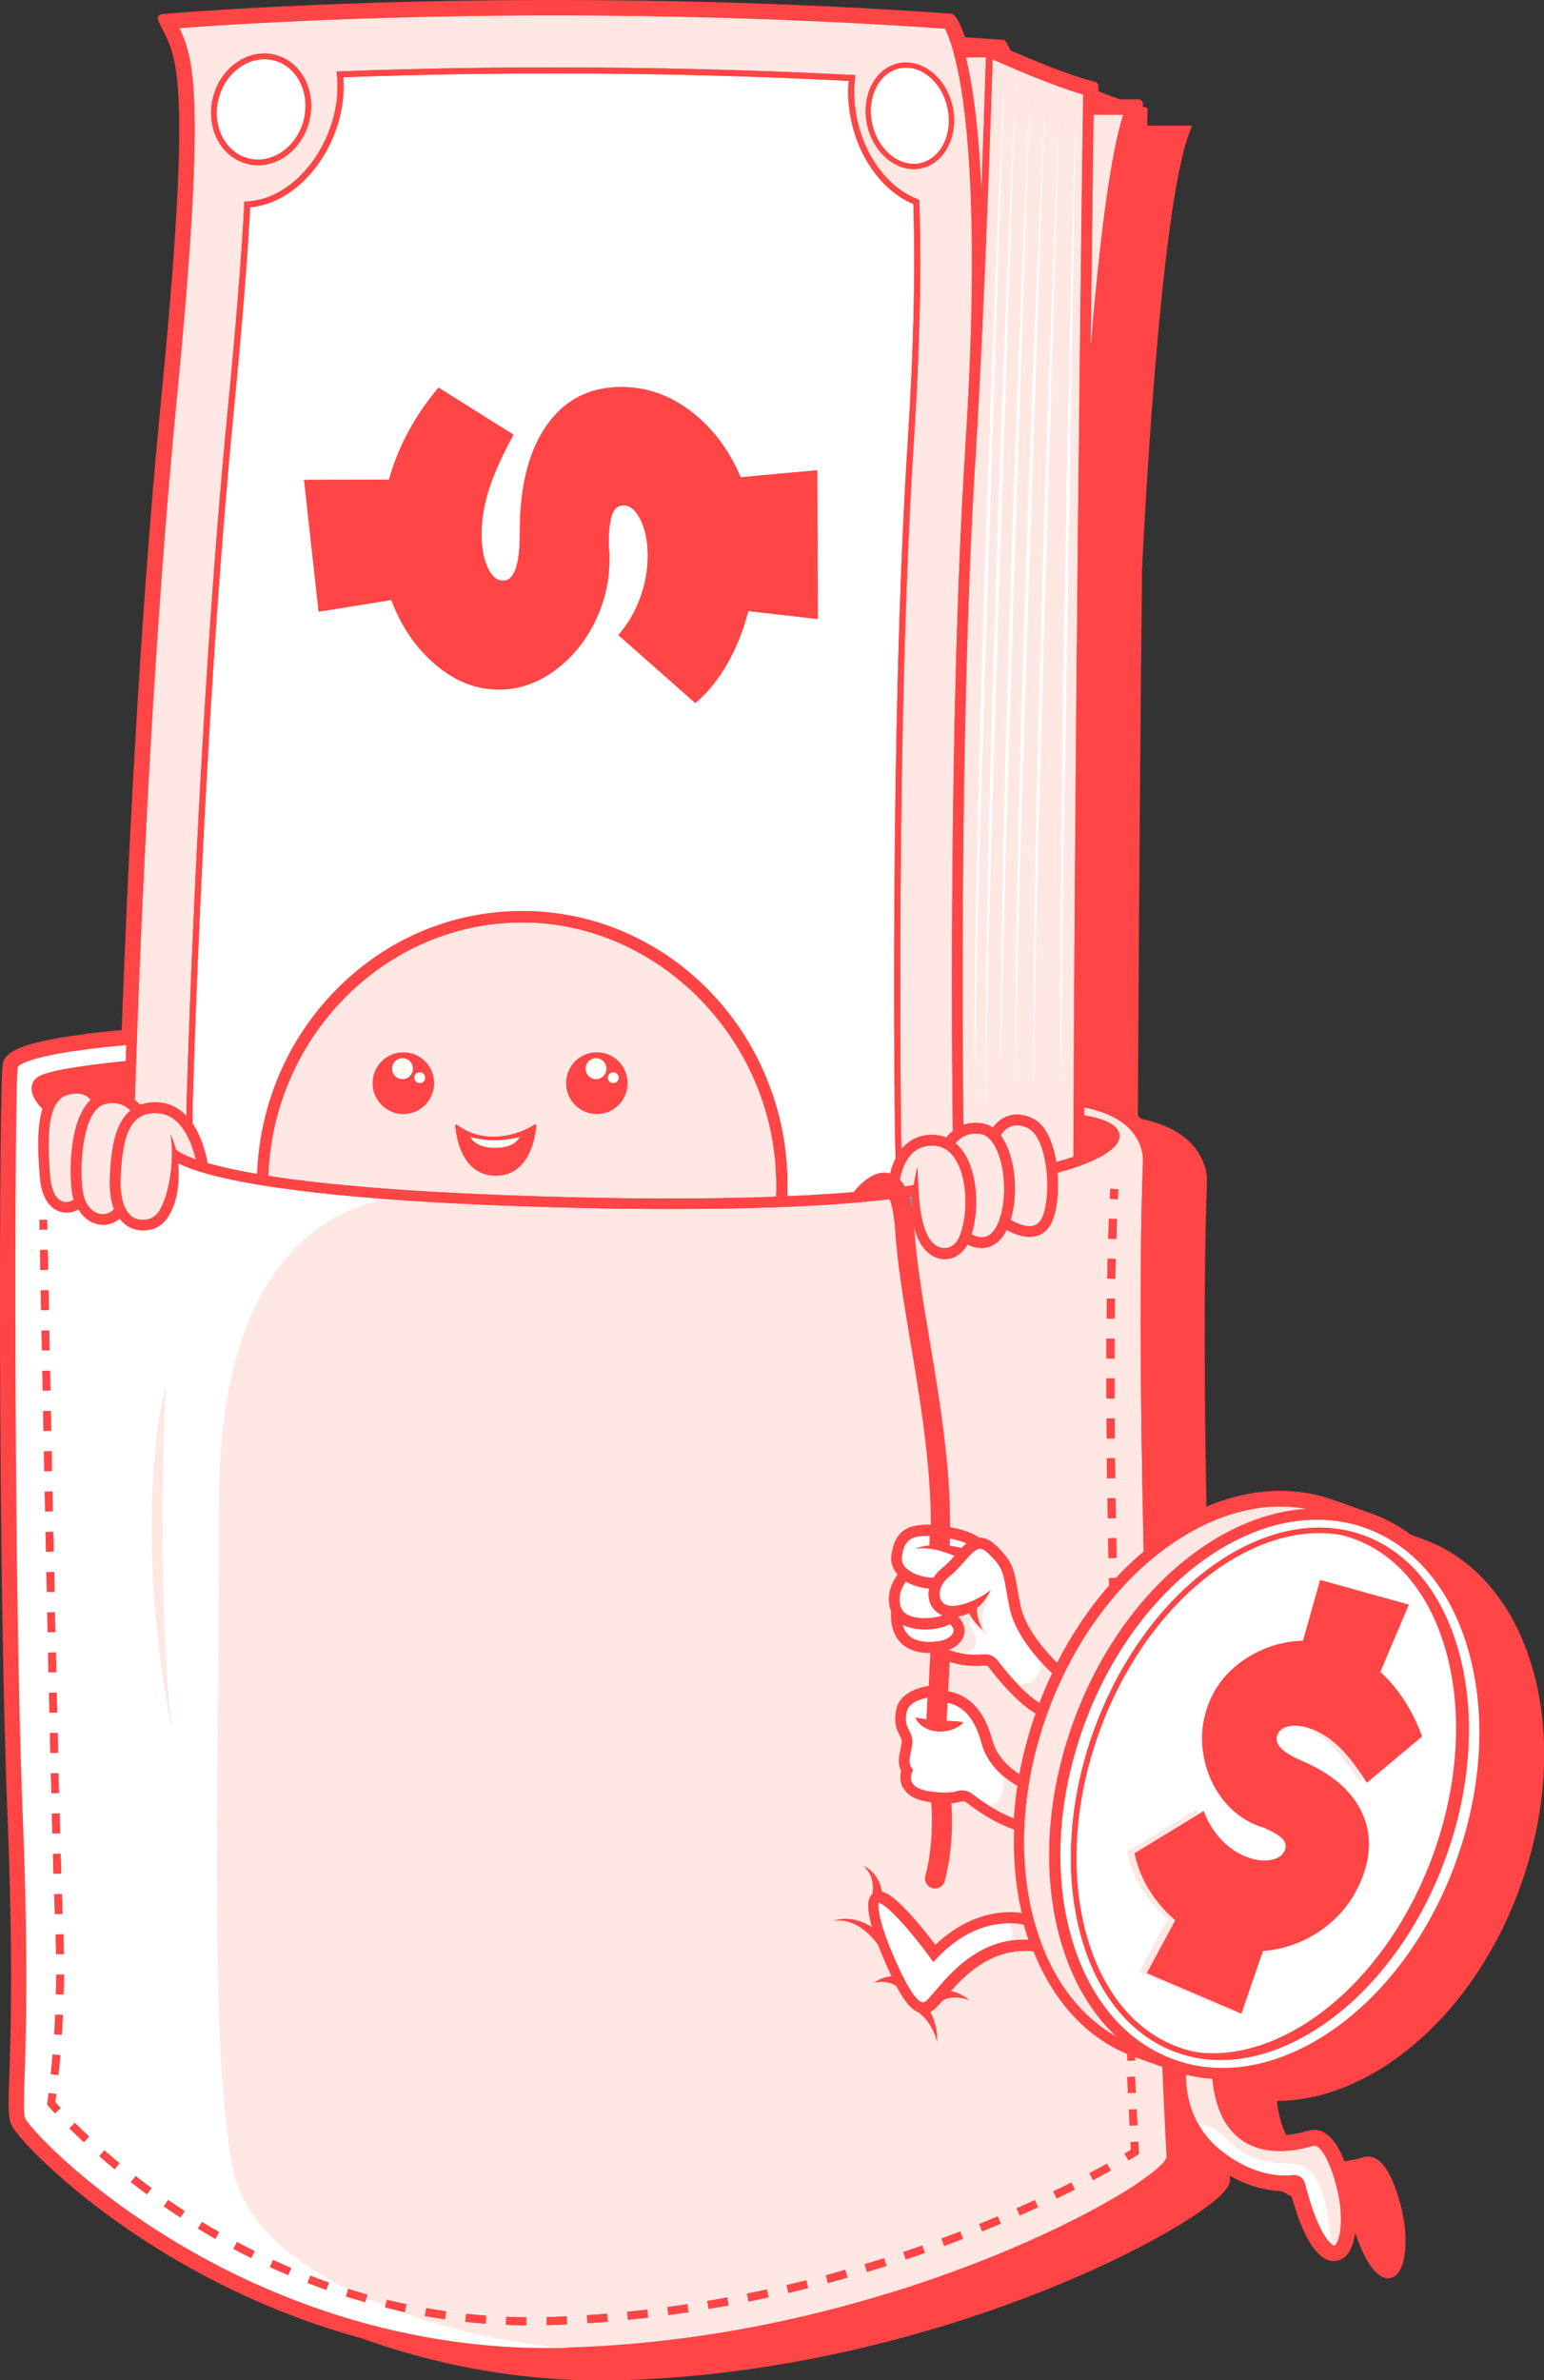 <?xml version="1.0" encoding="UTF-8"?><svg id="Layer_2" xmlns="http://www.w3.org/2000/svg" viewBox="0 0 237.92 366.52"><rect x="0" y="0" width="237.92" height="366.52" fill="#333333" stroke="none"/><defs><style>.cls-1{fill:#fffdf5;}.cls-1,.cls-2,.cls-3,.cls-4,.cls-5{stroke-width:0px;}.cls-2{fill:#8f908f;}.cls-3{fill:#fff;}.cls-4{fill:#ffe7e3;}.cls-5{fill:#ff4545;}</style></defs><g id="Layer_1-2"><path class="cls-5" d="m236.29,257.43c-1.35-4.93-3.46-9.2-6.29-12.67-2.94-3.62-6.53-6.22-10.65-7.73h0c-.09-.03-.17-.06-.26-.09l-5.32-1.91c-4.12-1.51-8.54-1.82-13.12-.95-4.39.84-8.74,2.74-12.94,5.65-.55.38-1.1.78-1.63,1.19-.56-25.44-.59-45.04-.11-58.27,0,0,0,0,0-.01,0,0,0-.01,0-.02,0,0,0-.02,0-.02,0,0,0-.01,0-.02,0-.01,0-.02,0-.03,0,0,0-.02,0-.03,0-.02,0-.04,0-.07,0,0,0-.01,0-.02,0-.02,0-.04,0-.06,0-.01,0-.02,0-.03,0-.02,0-.04,0-.06,0-.01,0-.03,0-.04,0-.02,0-.04,0-.06,0-.01,0-.03,0-.04v-.18s0-.04,0-.05c0-.02,0-.04,0-.07,0-.02,0-.04,0-.05,0-.03,0-.05,0-.07,0-.02,0-.04,0-.06,0-.02,0-.05,0-.08,0-.02,0-.04,0-.06,0-.03,0-.06,0-.08,0-.02,0-.04,0-.06,0-.03,0-.06,0-.09,0-.02,0-.04,0-.06,0-.03,0-.07-.01-.1,0-.02,0-.04,0-.06,0-.04-.01-.08-.02-.12,0-.02,0-.03,0-.05,0-.06-.02-.11-.03-.17,0,0,0-.02,0-.03,0-.05-.02-.1-.03-.15,0-.02,0-.04-.01-.06,0-.04-.02-.08-.02-.12,0-.02-.01-.05-.02-.07,0-.04-.02-.07-.02-.11,0-.03-.01-.05-.02-.08,0-.04-.02-.07-.03-.11,0-.03-.01-.06-.02-.09,0-.04-.02-.07-.03-.11,0-.03-.02-.06-.03-.09-.01-.04-.02-.07-.03-.11,0-.03-.02-.06-.03-.09-.01-.04-.02-.08-.04-.11-.01-.03-.02-.06-.03-.09-.01-.04-.03-.08-.04-.12-.01-.03-.02-.06-.03-.09-.01-.04-.03-.08-.05-.12-.01-.03-.02-.06-.04-.09-.02-.04-.03-.08-.05-.12-.01-.03-.02-.06-.04-.09-.02-.04-.04-.09-.06-.13-.01-.03-.02-.06-.04-.09-.02-.05-.05-.1-.07-.14-.01-.03-.02-.05-.04-.08-.04-.07-.07-.14-.11-.22-1.14-2.1-3.73-4.77-9.64-5.83.14-29.49.38-59.14.64-84.48.09-1.91,2.58-54.91,7.28-67.24l.43-1.12h-6.9c.02-1.29.03-2.01.03-2.08v-.65s-.61-.16-.61-.16c-5.35-1.41-15.04-5.83-15.14-5.87l-.16-.07h-4.24c-.85-2.95-1.56-3.95-1.65-4.07l-.23-.3-.37-.03c-34.33-2.4-65.1-2.28-84.86-1.74-21.42.58-34.9,1.73-35.03,1.75l-1.23.11.62,1.19c1.22,2.36,2.38,4.59,2.64,12.25.3,8.71-.58,23.25-2.78,45.74-3.58,36.56-5.37,78.16-6.05,97.21-1.46.12-4.86.43-8.28.94-8.45,1.26-9.82,2.6-10.05,3.76-.57,2.89-.75,78.71.72,115.17.91,22.62.51,34.39.29,40.72-.13,3.88-.19,5.65.15,6.78.32,1.05,3.14,4.14,6.68,7.34,3.48,3.14,9.31,7.88,17.31,12.68,8.49,5.1,17.48,9.1,26.71,11.88,10.3,3.1,20.87,4.67,31.47,4.67,1.1,0,2.19-.02,3.29-.05,25.48-.78,47.55-7.24,61.57-12.52,15.93-6,27.86-12.96,31-16.47.21-.24.39-.46.53-.67.28-.43.41-.81.41-1.17,0-.04,0-.07,0-.11-.06-.73-.29-5.34-.65-13.37.16.05.31.11.47.16-.04.87-.03,2.43.37,4.3.55,2.6,1.98,6.32,5.68,9.23,5.56,4.38,10.45,4.33,12.3,4.1.59,2.36,2.2,8.06,4.52,10.09.64.56,1.2.74,1.66.74.41,0,.74-.14.95-.27,1.98-1.2,2.15-6.27,1.18-10.27-.71-2.96-1.98-6.72-3.93-7.86-.61-.35-1.26-.45-1.88-.27l-.12.04c-5,1.45-7.94.43-9.52-.68-2.12-1.49-3.39-4.17-3.79-8,1.59,0,3.21-.17,4.85-.48,4.39-.84,8.74-2.74,12.94-5.65,8.57-5.94,15.55-15.44,19.66-26.75,4.11-11.3,4.85-23.08,2.1-33.16Z"/><path class="cls-5" d="m228.05,254.12c-1.35-4.93-3.46-9.2-6.29-12.67-2.94-3.62-6.53-6.22-10.65-7.73h0c-.09-.03-.17-.06-.26-.09l-5.32-1.91c-4.12-1.51-8.54-1.82-13.12-.95-4.39.84-8.74,2.74-12.94,5.65-.55.38-1.1.78-1.63,1.19-.55-25.44-.59-45.04-.11-58.27,0,0,0,0,0-.01,0,0,0-.01,0-.02,0,0,0-.02,0-.02,0,0,0-.02,0-.02,0,0,0-.02,0-.03,0,0,0-.02,0-.03,0-.02,0-.04,0-.07,0,0,0-.01,0-.02,0-.02,0-.04,0-.05,0-.01,0-.02,0-.03,0-.02,0-.04,0-.05,0-.01,0-.03,0-.04,0-.02,0-.04,0-.06,0-.01,0-.03,0-.04v-.18s0-.04,0-.05c0-.02,0-.04,0-.07,0-.02,0-.04,0-.06,0-.02,0-.05,0-.07,0-.02,0-.04,0-.06,0-.03,0-.05,0-.08,0-.02,0-.04,0-.06,0-.03,0-.06,0-.08,0-.02,0-.04,0-.06,0-.03,0-.06,0-.09,0-.02,0-.04,0-.06,0-.03,0-.07-.01-.1,0-.02,0-.04,0-.06,0-.04-.01-.08-.02-.12,0-.02,0-.03,0-.05,0-.06-.02-.11-.03-.17,0,0,0-.02,0-.03,0-.05-.02-.1-.03-.15,0-.02,0-.04-.01-.06,0-.04-.02-.08-.02-.12,0-.02-.01-.05-.02-.07,0-.04-.02-.07-.03-.11,0-.03-.01-.05-.02-.08,0-.04-.02-.07-.03-.11,0-.03-.01-.06-.02-.08,0-.04-.02-.07-.03-.11,0-.03-.02-.06-.02-.09-.01-.04-.02-.07-.03-.11,0-.03-.02-.06-.03-.09-.01-.04-.02-.08-.04-.11-.01-.03-.02-.06-.03-.09-.01-.04-.03-.08-.04-.12-.01-.03-.02-.06-.03-.09-.01-.04-.03-.08-.05-.12-.01-.03-.02-.06-.04-.09-.02-.04-.03-.08-.05-.12-.01-.03-.02-.06-.04-.09-.02-.04-.04-.09-.06-.13-.01-.03-.03-.06-.04-.09-.02-.05-.05-.1-.07-.14-.01-.02-.02-.05-.04-.07-.04-.07-.07-.15-.11-.22-1.13-2.1-3.73-4.77-9.64-5.83.14-29.49.38-59.14.64-84.48.09-1.91,2.58-54.91,7.28-67.24l.43-1.12h-6.9c.02-1.29.03-2.01.03-2.08v-.65s-.61-.16-.61-.16c-5.35-1.41-15.04-5.83-15.14-5.87l-.16-.07h-4.24c-.85-2.95-1.56-3.95-1.65-4.07l-.23-.3-.37-.03C111.82.38,81.05.51,61.29,1.04c-21.42.58-34.9,1.73-35.03,1.75l-1.23.11.62,1.19c1.22,2.36,2.38,4.59,2.65,12.25.3,8.71-.58,23.25-2.78,45.74-3.58,36.56-5.37,78.16-6.05,97.21-1.46.12-4.86.43-8.28.94-8.45,1.26-9.82,2.6-10.05,3.76-.57,2.89-.75,78.71.72,115.17.91,22.62.51,34.39.29,40.72-.13,3.88-.19,5.65.15,6.78.32,1.05,3.14,4.14,6.68,7.34,3.48,3.14,9.31,7.88,17.31,12.68,8.49,5.1,17.48,9.1,26.72,11.88,10.3,3.1,20.87,4.67,31.47,4.67,1.1,0,2.19-.02,3.29-.05,25.48-.78,47.55-7.24,61.57-12.52,15.93-6,27.86-12.96,31-16.46.21-.24.39-.46.53-.67.28-.43.41-.81.41-1.17,0-.04,0-.07,0-.11-.05-.74-.29-5.34-.65-13.37.16.06.31.11.47.16-.04.87-.03,2.43.37,4.3.55,2.6,1.98,6.32,5.68,9.23,5.56,4.38,10.45,4.33,12.3,4.1.59,2.36,2.2,8.06,4.52,10.09.64.56,1.2.74,1.67.74.41,0,.74-.14.95-.27,1.98-1.2,2.15-6.27,1.18-10.27-.71-2.96-1.98-6.72-3.93-7.86-.61-.35-1.26-.45-1.88-.27l-.12.04c-5,1.45-7.93.43-9.51-.68-2.12-1.49-3.39-4.18-3.79-8,1.59,0,3.21-.17,4.85-.48,4.39-.84,8.74-2.74,12.94-5.65,8.57-5.94,15.55-15.44,19.66-26.75,4.11-11.3,4.85-23.08,2.1-33.16Z"/><ellipse class="cls-5" cx="196.62" cy="276.86" rx="36.6" ry="25.32" transform="translate(-139.28 326.68) rotate(-63.05)"/><path class="cls-5" d="m84.47,363.93c-10.66,0-21.32-1.58-31.67-4.7-9.29-2.8-18.33-6.82-26.88-11.95-8.05-4.83-13.91-9.61-17.42-12.77-3.12-2.81-6.46-6.27-6.89-7.66-.38-1.24-.32-3.05-.18-7.02.21-6.33.61-18.09-.29-40.67C-.34,242.69-.15,166.74.42,163.84c.33-1.7,2.27-3.08,10.65-4.33,3.02-.45,6.06-.74,7.68-.89.77-21.08,2.55-61.06,6.03-96.61,2.2-22.46,3.08-36.96,2.78-45.65-.26-7.49-1.38-9.65-2.56-11.94l-.62-1.19c-.11-.21-.11-.47,0-.68.12-.21.33-.35.57-.37l1.23-.11c.12-.01,13.6-1.17,35.08-1.75,19.78-.53,50.57-.66,84.93,1.75l.37.03c.21.01.4.12.52.28l.23.3c.14.18.82,1.16,1.62,3.79h3.7c.1,0,.21.02.3.07l.16.07c.41.18,9.86,4.47,15.02,5.83l.62.16c.32.08.54.38.54.71v.77c-.01.2-.02.61-.03,1.22h6.17c.24,0,.46.12.6.31.14.2.16.44.08.67l-.43,1.12c-4.63,12.15-7.12,64.58-7.23,67-.3,30.12-.52,58.33-.64,83.87,5.8,1.19,8.39,3.94,9.55,6.08.03.06.07.13.1.2l.02.04s.03.06.04.09c.02.05.05.1.07.14l.04.09s0,.01,0,.02l.02.04s.03.06.04.09c.02.03.03.07.04.1.02.04.04.08.05.12,0,.02.02.05.03.07v.03s.01,0,.02.02c.02.04.03.08.05.11,0,0,0,.01,0,.02l.03.09s0,0,0,.01l.07.21s.03.09.04.13l.07.21s0,.01,0,.02l.02.08s.02.08.03.12c0,.03.02.05.02.08l.03.13s0,.01,0,.02v.03s.01.04.02.05l.02.11s.01.06.02.09l.03.12s0,0,0,.01c0,.03.01.05.01.07,0,.03.01.06.02.1v.05s.01.02.01.03c0,0,0,0,0,0,.01.06.02.12.03.18,0,.01,0,.03,0,.04,0,0,0,.02,0,.03v.11s.02.05.02.08c0,.03,0,.07.01.1,0,.01,0,.03,0,.04h0s0,.03,0,.05c0,.02,0,.04,0,.07,0,.02,0,.04,0,.06v.02s0,0,0,.01v.08s0,.05.01.08v.06s0,.01,0,.02v.05s0,0,0,.01c0,.03,0,.06,0,.08,0,.02,0,.04,0,.07v.05s0,.02,0,.03c0,.02,0,.04,0,.05v.18s0,.04,0,.06c0,.02,0,.04,0,.06,0,.01,0,.02,0,.03h0s0,.02,0,.04c0,.02,0,.03,0,.05h0s0,.02,0,.03v.06s0,0,0,0c0,.01,0,.03,0,.04v.02s0,.04,0,.05c0,0,0,.02,0,.02,0,.02,0,.04,0,.06h0s0,.03,0,.04c0,0,0,0,0,0-.48,12.97-.45,32.08.08,56.82.18-.13.36-.25.53-.38,4.28-2.97,8.73-4.91,13.22-5.77,4.7-.9,9.25-.57,13.5.98l5.32,1.9c.08.03.16.06.25.09,0,0,.01,0,.02,0,4.25,1.55,7.94,4.22,10.96,7.95,2.89,3.55,5.05,7.9,6.42,12.93,2.79,10.22,2.04,22.15-2.11,33.59-4.15,11.44-11.23,21.06-19.93,27.09-4.28,2.97-8.73,4.91-13.21,5.77-1.39.27-2.79.43-4.17.48.46,3.19,1.6,5.44,3.39,6.7,1.45,1.02,4.17,1.94,8.9.57l.12-.04c.82-.23,1.66-.12,2.44.34,1.75,1.02,3.19,3.82,4.27,8.32,1.04,4.29.86,9.63-1.51,11.06-.41.25-.86.38-1.33.38-.73,0-1.45-.31-2.14-.92-2.23-1.96-3.78-6.78-4.59-9.86-2.27.15-6.96-.19-12.2-4.31-2.57-2.03-4.1-4.42-5-6.6.16,3.28.26,5.21.29,5.66,0,.05,0,.1,0,.16,0,.51-.17,1.02-.53,1.57-.16.24-.35.49-.59.76-3.2,3.57-15.25,10.62-31.28,16.66-14.08,5.3-36.23,11.79-61.81,12.57-1.12.03-2.23.05-3.31.05ZM26.17,3.52l.12.23c1.26,2.44,2.46,4.74,2.73,12.56.3,8.75-.58,23.32-2.79,45.84-3.51,35.88-5.3,76.28-6.05,97.16-.01.37-.3.66-.66.69-1.33.11-4.8.42-8.23.93-3.73.56-6.4,1.18-7.92,1.86-1.39.62-1.49,1.13-1.53,1.32-.56,2.87-.73,78.57.73,115,.91,22.63.51,34.43.29,40.77-.13,3.69-.19,5.54.12,6.55.24.78,2.79,3.69,6.48,7.01,3.46,3.11,9.25,7.83,17.2,12.6,8.45,5.07,17.38,9.04,26.55,11.81,10.22,3.08,20.74,4.64,31.26,4.64,1.06,0,2.16-.02,3.26-.05,25.38-.77,47.36-7.21,61.34-12.48,15.82-5.96,27.63-12.83,30.71-16.27.19-.21.34-.41.46-.59.19-.3.29-.56.29-.77,0-.02,0-.03,0-.05-.06-.75-.3-5.39-.65-13.4,0-.24.1-.47.29-.61.19-.14.44-.18.67-.1.15.05.3.1.45.15.31.1.52.4.5.72-.04.75-.04,2.28.35,4.11.53,2.49,1.89,6.03,5.42,8.81,5.36,4.22,10.01,4.17,11.76,3.95.36-.05.7.19.79.54.45,1.79,2.07,7.77,4.29,9.73.65.57,1.25.7,1.77.39,1.46-.89,1.86-5.32.86-9.49-.96-3.99-2.24-6.62-3.6-7.41-.44-.26-.88-.32-1.32-.2l-.11.03c-5.28,1.53-8.42.42-10.13-.78-2.29-1.61-3.67-4.48-4.1-8.51-.02-.2.05-.41.18-.56.14-.15.33-.24.53-.24,1.55,0,3.14-.17,4.72-.47,4.29-.82,8.55-2.69,12.66-5.54,8.45-5.86,15.34-15.24,19.39-26.4,4.06-11.16,4.79-22.78,2.08-32.72-1.32-4.84-3.39-9.01-6.15-12.4-2.86-3.51-6.33-6.04-10.32-7.5,0,0-.02,0-.03,0-.08-.03-.16-.06-.24-.09l-5.32-1.91c-4.01-1.46-8.29-1.77-12.74-.92-4.29.82-8.55,2.69-12.67,5.54-.53.37-1.07.76-1.61,1.17-.22.17-.51.2-.75.08-.25-.12-.4-.36-.41-.63-.56-25.45-.59-45.07-.11-58.31,0-.03,0-.05,0-.07,0,0,0-.01,0-.02,0-.01,0-.02,0-.04,0-.01,0-.02,0-.03v-.03s0-.03,0-.03c0-.01,0-.03,0-.04v-.02s0-.03,0-.05c0-.02,0-.03,0-.04v-.02s0-.02,0-.03v-.02s0-.03,0-.04v-.18s0-.02,0-.04v-.06s0-.02,0-.03h0s0-.04,0-.06,0-.03,0-.04v-.05s0-.03,0-.05v-.02s0,0,0-.01v-.03s0-.01,0-.01v-.08s0-.05,0-.05c0-.03,0-.06,0-.09,0-.01,0-.02,0-.04h0s0-.02,0-.04c0-.02,0-.05,0-.07,0,0,0-.01,0-.02,0-.01,0-.02,0-.03v-.11s-.02-.02-.02-.03c0,0,0-.01,0-.02,0-.05-.01-.1-.02-.15,0,0,0,0,0-.01,0,0,0-.01,0-.02v-.05s-.02-.05-.02-.07c0-.01,0-.03,0-.04l-.03-.15s0-.03-.01-.05c0,0,0-.01,0-.02l-.03-.13s0-.03-.01-.05l-.03-.11s0-.04-.02-.06c0,0,0-.01,0-.02,0-.03-.02-.06-.02-.09l-.08-.28s-.02-.05-.03-.08c0,0,0,0,0-.01l-.1-.27s-.03-.08-.05-.11v-.03s-.02-.02-.02-.03c0,0,0-.01,0-.02-.01-.04-.03-.07-.05-.11,0,0,0,0,0,0,0-.02-.02-.05-.03-.07,0,0,0,0,0,0,0-.02-.02-.04-.03-.07l-.02-.04s-.02-.04-.03-.06v-.03s-.05-.08-.07-.12c0,0,0-.02-.01-.02,0-.02-.02-.03-.02-.05v-.03c-.04-.05-.07-.11-.1-.16-1.05-1.94-3.48-4.45-9.14-5.46-.35-.06-.6-.36-.59-.71.12-25.7.33-54.12.64-84.49,0,0,0-.02,0-.03.1-2.24,2.6-55.07,7.33-67.46l.05-.14h-5.85c-.19,0-.38-.08-.51-.22-.14-.14-.21-.32-.21-.52.02-1.03.02-1.69.03-1.96v-.21s-.08-.02-.08-.02c-5.19-1.36-14.23-5.45-15.24-5.91h-.03s-4.08-.01-4.08-.01c-.32,0-.6-.21-.69-.52-.83-2.88-1.51-3.8-1.53-3.84l-.03-.04h-.05C111.8,1.1,81.06,1.23,61.31,1.76c-21.47.58-34.86,1.73-34.99,1.74h-.15Z"/><path class="cls-3" d="m226.43,254.57c2.66,9.74,1.93,21.15-2.05,32.12-8.19,22.56-27.72,36.21-43.54,30.44-3.64-1.33-6.78-3.58-9.35-6.53-2.57-2.95-4.56-6.6-5.93-10.73,0-.01,0-.03-.01-.04-.44-1.34-.82-2.73-1.13-4.17-.07-.3-.13-.61-.19-.92-.07-.35-.13-.7-.19-1.06-.17-1-.3-2.02-.41-3.05-.02-.14-.03-.29-.04-.44-.08-.87-.13-1.75-.17-2.63,0-.05,0-.09,0-.14-.18-5.22.44-10.78,1.93-16.39.47-1.76,1.02-3.52,1.66-5.29.12-.33.24-.66.37-.98,0-.02.01-.04.02-.06.12-.3.23-.6.35-.89.02-.05.04-.11.06-.16.1-.26.21-.51.32-.76.05-.13.11-.26.16-.38.07-.17.15-.35.23-.52.11-.24.21-.48.32-.72.02-.05.05-.11.07-.16,8.53-18.64,24.96-29.86,39.14-26.54.01,0,.02,0,.03,0,.1.02.21.05.31.08.04,0,.08.02.13.03.09.02.18.05.27.07.07.02.14.04.2.06.07.02.14.04.2.06.14.04.27.08.4.12.04.01.09.03.13.04.1.03.2.07.3.1.04.02.09.03.14.05.13.04.26.09.38.14,7.61,2.78,13.25,9.61,15.88,19.25Zm-.17,14.85c.31-5.32-.17-10.35-1.44-14.96-2.48-9.07-7.69-15.47-14.68-18.02-2.18-.8-4.49-1.2-6.87-1.2-6.4,0-13.31,2.95-19.47,8.3-3.18,2.76-6.09,6.08-8.63,9.86-2.65,3.94-4.86,8.3-6.55,12.95-2,5.51-3.18,11.12-3.5,16.69-.31,5.32.18,10.35,1.43,14.96,2.48,9.07,7.69,15.47,14.68,18.02,2.18.79,4.49,1.2,6.87,1.2,6.4,0,13.31-2.95,19.48-8.3,3.18-2.76,6.08-6.08,8.63-9.86,2.65-3.94,4.86-8.3,6.55-12.95,2-5.51,3.18-11.12,3.5-16.69Z"/><path class="cls-3" d="m224.03,254.67c1.24,4.52,1.71,9.47,1.41,14.69-.32,5.48-1.48,11.02-3.45,16.45-1.67,4.59-3.84,8.89-6.45,12.77-2.51,3.72-5.36,6.98-8.49,9.7-6.01,5.22-12.74,8.1-18.93,8.1-2.28,0-4.5-.39-6.58-1.15-6.73-2.46-11.76-8.66-14.17-17.46-1.24-4.52-1.71-9.47-1.41-14.69.32-5.48,1.48-11.02,3.45-16.45,1.67-4.59,3.84-8.88,6.45-12.77,2.51-3.72,5.36-6.99,8.49-9.7,6.01-5.22,12.74-8.1,18.93-8.1,2.28,0,4.5.39,6.58,1.15,6.73,2.46,11.76,8.66,14.17,17.46Zm-13.41,19.86l8.52-7.14c-1.51-4.08-3.66-7.39-6.44-9.94l4.4-10.36-13.68-3.8-2.64,9.36c-3.12.09-6.01.98-8.66,2.66s-4.56,3.9-5.72,6.64c-1.02,2.41-1.38,4.91-1.07,7.51.31,2.59,1.19,4.93,2.63,7,1.44,2.07,3.27,3.58,5.49,4.53.53.23.94.37,1.23.43,1.46.62,2.44,1.21,2.95,1.74.5.54.61,1.14.33,1.79-.35.82-1.12,1.32-2.32,1.49-1.2.17-2.48-.04-3.85-.62-1.42-.6-2.68-1.51-3.78-2.73-1.11-1.21-1.94-2.62-2.52-4.23l-10.68,6.51c.41,1.99,1.16,3.86,2.24,5.62,1.08,1.76,2.43,3.33,4.03,4.73l-4.39,8.13,14.6,6.23,3.32-9.65c3.24-.24,6.23-1.31,8.97-3.21,2.74-1.9,4.78-4.42,6.11-7.54,1.65-3.89,1.68-7.47.09-10.74-1.59-3.27-4.64-5.87-9.16-7.79-3.1-1.32-4.36-2.67-3.77-4.04.33-.77,1.02-1.21,2.1-1.34,1.07-.12,2.27.1,3.6.66,1.41.6,2.76,1.55,4.05,2.84,1.28,1.29,2.62,3.05,4.04,5.27Z"/><path class="cls-3" d="m206.11,337.33c.45,1.85.62,3.89.48,5.6-.16,1.9-.65,2.67-.89,2.81-.16.1-.52-.2-.62-.29-2.01-1.77-3.56-7.51-3.99-9.23-.21-.83-1-1.38-1.85-1.27-1.63.2-5.98.23-11.04-3.75-2.63-2.07-4.33-4.83-5.06-8.18-.31-1.45-.37-2.72-.35-3.53,1.32.32,2.66.52,4.03.61.43,4.45,1.95,7.63,4.53,9.44,1.24.87,3.15,1.7,5.92,1.7,1.44,0,3.11-.22,5.04-.79l.11-.03c.12-.03.29-.05.56.1.41.24,1.84,1.43,3.14,6.8Z"/><path class="cls-4" d="m168.88,170.97c7.89,2.27,7.27,7.94,7.23,8.21v.08c-.5,13.48-.46,33.56.12,59.67-1.49,1.25-2.92,2.61-4.28,4.07l-1.07.02c0,.38.02.75.03,1.13-3.07,3.5-5.77,7.52-8.01,11.93-1.56-1.54-4.91-5.19-5.66-8.82-.22-1.08-.37-1.95-.51-2.72-.49-2.88-.7-4.07-3.22-6.51-.89-.86-1.74-1.26-2.62-1.23-.58-.42-1.9-1.16-4.5-1.63.04-9.76-1.66-19.89-3.18-28.93-1.02-6.07-1.98-11.79-2.31-16.7-.02-.25-.03-.51-.06-.76.05.22.1.44.16.65.61,2.21,1.87,3.77,3.46,4.28.38.12.76.18,1.13.18,1.4,0,2.7-.83,3.49-2.26.5.24,1.29.54,2.18.54.37,0,.75-.05,1.15-.18,1.13-.36,2.04-1.24,2.71-2.61.84.47,2.19,1.07,3.53,1.07.22,0,.45-.02.67-.05.97-.16,1.76-.66,2.34-1.5,1.1-1.57,1.57-4.96,1.28-8.33,1.76-.45,6.25-1.74,8.54-3.77,1.09-.96,1.12-1.82.95-2.37-.46-1.52-3.01-2.29-5.38-2.69,0-.41,0-.81,0-1.22.64.12,1.24.26,1.79.42Zm3.45,12.16l-1.23-.07c-.03.51-.05,1.03-.08,1.55l1.23.06c.03-.52.05-1.04.08-1.54Zm-.21,4.6l-1.24-.05c-.04.99-.07,2.03-.11,3.07l1.23.04c.03-1.04.07-2.08.11-3.07Zm-1.3,52.21l1.24-.03c-.02-1.02-.04-2.05-.06-3.07l-1.24.02c.02,1.02.04,2.05.06,3.07Zm-.11-6.15l1.24-.02c-.02-1.03-.03-2.05-.05-3.07l-1.24.02c.02,1.02.03,2.05.05,3.07Zm1.22-39.94l-1.24-.03c-.02,1-.05,2.03-.07,3.07l1.24.02c.02-1.04.04-2.07.07-3.07Zm-1.32,33.79l1.24-.02c-.01-1.03-.02-2.05-.04-3.07h-1.24c.01,1.03.02,2.06.04,3.09Zm1.2-27.65l-1.24-.02c-.01,1.01-.03,2.04-.04,3.07h1.24c0-1.02.02-2.05.04-3.06Zm-1.27,21.5h1.24c0-1.04-.02-2.06-.02-3.08h-1.24c0,1.03.01,2.05.02,3.08Zm1.2-15.37h-1.24c0,1.01-.01,2.03-.01,3.07h1.24c0-1.03,0-2.05.01-3.07Zm-1.24,9.22h1.24c0-1.04,0-2.06,0-3.08h-1.24c0,1.02,0,2.04,0,3.08Z"/><path class="cls-4" d="m168.52,17.67h4.57c-1.84,5.76-3.52,17.85-5.02,35.99.2-17.16.37-30,.45-35.99Z"/><path class="cls-4" d="m197.4,232c1.33,0,2.65.11,3.95.35-.07,0-.14,0-.22.02-.05,0-.11,0-.16.01-.09,0-.17.01-.26.02-.05,0-.11,0-.16.01-.09,0-.17.02-.26.03-.05,0-.11.01-.16.02-.09.01-.18.02-.26.03-.05,0-.11.01-.16.02-.09.01-.18.03-.27.04-.05,0-.1.01-.15.02-.09.01-.18.03-.27.04-.05,0-.1.02-.15.02-.1.01-.19.03-.28.05-.05,0-.09.02-.14.02-.12.02-.25.05-.38.07-.02,0-.03,0-.05,0-4.39.84-8.74,2.74-12.94,5.65-8.57,5.94-15.55,15.44-19.66,26.74-2.44,6.71-3.69,13.59-3.73,20.18-.03,4.51.51,8.88,1.63,12.98.17.61.35,1.22.54,1.81,0,0,0,0,0,.01.02.06.04.11.06.17.86,2.63,1.96,5.05,3.28,7.24.73,1.22,1.54,2.36,2.41,3.43.1.12.19.24.29.35.02.03.05.05.07.08.07.09.15.17.22.26.03.04.07.08.1.12.06.07.13.15.19.22.04.04.08.09.12.13.06.07.12.13.18.2.04.05.08.09.12.13.06.06.12.13.18.19.04.04.09.09.13.13.06.06.12.12.18.18.04.05.09.09.13.14.06.06.12.12.18.18.04.04.09.09.14.13.06.06.12.11.18.17.03.02.05.05.07.07-6.01-3.36-10.47-9.55-12.72-17.8-1.31-4.79-1.8-9.98-1.48-15.33v-.07s0,0,0,0c.33-5.51,1.51-11.17,3.53-16.73,6.92-19.06,21.94-31.76,35.97-31.76Z"/><path class="cls-5" d="m170.89,174.93c.02.08-.08.31-.46.65-.85.75-2.09,1.4-3.37,1.93,0-1.36.01-2.71.02-4.07,2.44.44,3.7,1.11,3.81,1.49Z"/><path class="cls-5" d="m167.01,177.59v-.48c0-1.22.01-2.45.02-3.68v-.06h.06c2.35.43,3.72,1.1,3.86,1.54h0c.03.11-.1.37-.48.7-.76.67-1.89,1.32-3.38,1.94l-.07.03Zm.12-4.09c0,1.21-.01,2.41-.02,3.61v.32c1.44-.61,2.55-1.24,3.28-1.89.41-.36.46-.56.45-.6-.1-.32-1.19-.99-3.71-1.44Z"/><path class="cls-4" d="m166.92,14.56c-.06,4.53-.45,32.51-.83,69.78,0,.01,0,.02,0,.02h0c-.28,28.01-.56,61.27-.68,93.78-1.04.36-1.99.63-2.64.8-.09-.53-.19-1.05-.32-1.55-.66-2.61-1.78-4.39-3.26-5.13-1.36-.68-2.67-.82-3.86-.4-1.1.38-1.86,1.16-2.33,1.78-.45-.31-.93-.52-1.44-.62-1.2-.23-2.23-.11-3.1.2-.11-8.72-.59-59.13,1.62-98.83.18-2.73.35-5.57.51-8.46.12-2.08.23-4.09.33-6.04,1.14-21.99,1.88-45.45,2.04-50.76,2.38,1.06,9.32,4.1,13.95,5.42Z"/><path class="cls-4" d="m160.85,177.79c.98,3.92.54,8.69-.51,10.18-.33.46-.74.73-1.26.82-1.11.19-2.52-.46-3.34-.95,1.17-3.87.75-9.1-1.02-12.22-.17-.29-.34-.56-.53-.81.3-.44.86-1.1,1.68-1.39.76-.27,1.63-.16,2.58.32,1.02.51,1.87,1.95,2.4,4.05Z"/><path class="cls-3" d="m162.13,257.68c-.7,1.48-1.35,3-1.94,4.56-2.65-1.7-5.33-5.04-6.43-6.5-.52-.69-1.38-1.07-2.24-.97-2.1.23-3.96-.2-5.3-.69,1.15-.44,1.96-1.17,2.29-2.12.35-1.02.04-2.11-.82-2.98,0-.01.02-.02.02-.04.62-.1,1.17-.29,1.66-.53.03.07.06.13.09.19.05.09.09.18.15.27l.16.26.17.24c.05.08.11.16.17.23l.18.22c.12.14.25.29.38.42.13.14.26.27.39.4l.41.38-.23-.5c-.07-.17-.14-.34-.21-.5-.06-.17-.12-.34-.18-.51l-.07-.26c-.03-.08-.05-.17-.07-.25-.09-.34-.13-.67-.14-.99,0-.14,0-.27.02-.39,1.45-1.18,2.05-2.68,2.08-2.78-.02.06-.7.61-1.74,1.18-1.04.57-2.44,1.15-3.89,1.29-1.05.1-1.8-.28-2.11-1.06-.35-.88-.08-2.34,1.34-3.46.92-.73,1.68-1.6,2.36-2.37.86-.98,1.66-1.9,2.35-1.93.38-.02.84.23,1.37.75,2.12,2.05,2.27,2.87,2.73,5.58.13.78.29,1.67.52,2.78.93,4.47,5.1,8.73,6.54,10.08Z"/><path class="cls-4" d="m159.59,263.86c-1.09,3.1-1.92,6.23-2.5,9.35-1.29-.81-3.47-2.54-4.19-5.25-1.17-4.4-3.46-6.92-6.8-7.51l.23-4.54c1.45.45,3.29.76,5.37.54.27-.03.54.09.7.31,1.2,1.59,4.18,5.3,7.19,7.1Z"/><path class="cls-3" d="m158.47,298.71c-7.32-.37-11.86,4.97-14.37,7.92-.55.64-1.02,1.19-1.33,1.46-.37.32-.58.26-.68.24-1.59-.38-3.95-6.01-4.72-7.86-2.06-4.91-2.12-7-1.96-7.49.11.03.33.11.7.36,2.66,1.82,7.07,7.89,7.12,7.95l.59.82.7-.73c2.87-2.96,6.04-4.69,9.42-5.12,1.79-.23,3.17-.01,3.83.13.21.78.45,1.55.71,2.3Z"/><path class="cls-3" d="m156.78,275.01c-.26,1.67-.44,3.33-.55,4.98-2.77-1.03-5.29-2.87-6.37-3.71-.69-.54-1.6-.71-2.42-.44-.53.17-1.8.4-4.38-.01-1.28-.21-2.14-.65-2.49-1.27-.41-.72-.07-1.58-.07-1.58l.19-.44-.28-.39c-.44-.62-.25-1.49-.05-2.42.15-.69.3-1.35.19-1.98-.09-.54-.31-.96-.5-1.33-.33-.64-.65-1.24-.35-2.78.29-1.46,2.22-2.03,3.24-2.23l-.17,3.37c-.22-.03-.45-.06-.69-.1-.31-.05-.63-.13-1-.19.07.17.15.34.25.49.05.08.1.15.16.22.06.07.12.14.18.2.13.13.26.26.41.36.07.05.15.11.22.16.08.05.15.1.24.14.64.36,1.36.54,2.07.57.71.03,1.41-.07,2.07-.29.33-.11.64-.26.95-.44.15-.09.3-.19.43-.3.14-.11.28-.23.4-.37-.72-.12-1.35-.16-1.98-.2-.21-.01-.42-.02-.63-.03l.15-2.81c2.56.54,4.28,2.58,5.25,6.23,1,3.74,4.18,5.86,5.52,6.61Z"/><path class="cls-4" d="m153.28,176.43c1.63,2.88,1.95,8.02.7,11.47-.51,1.4-1.19,2.25-2.04,2.52-.89.29-1.8-.11-2.22-.33,1.15-3.74.98-9.36-1.22-12.64-.38-.56-.8-1.03-1.26-1.42.59-.72,1.87-1.8,4.01-1.39.94.18,1.62,1.07,2.03,1.79Z"/><path class="cls-4" d="m148.85,8.83h3.08c-.07,2.52-.32,10.44-.7,20.67-.42-10.29-1.43-16.73-2.38-20.67Z"/><path class="cls-4" d="m148.45,15.84c1.15,8.44,2.15,24.45.33,52.77-2.71,42.12-2.03,100.02-1.95,105.53-.41.33-.75.69-1.01,1.03-.66-.27-1.38-.42-2.15-.42-1.74,0-3.19.59-4.33,1.74-.15.15-.29.31-.43.48l-.06-2.29c0-.62-.88-62.27,1.96-106.58.93-14.41,1.21-26.87.85-37.02v-.31s-.3-.11-.3-.11c-4.29-1.66-7.79-6.13-9.15-11.69-.57-2.32-.72-4.65-.46-6.9l.06-.49-.49-.03c-14.96-.78-30.42-1.17-45.95-1.17-7.96,0-15.9.1-23.62.31-3.14.08-6.29.18-9.38.3l-.5.02.05.49c.31,2.92-.15,6.02-1.34,8.98-2.43,6.08-7.46,10.32-12.5,10.53l-.42.02-.02.42c-.43,8.21-1.26,18.54-2.53,31.56-4.76,48.68-6.34,106.46-6.35,107.04v1.82c-1.21-1.28-2.66-2-4.29-2.11-1.07-.07-2.02.06-2.87.38-.22-.25-.49-.5-.81-.75.16-5.47,1.81-60.46,6.38-107.17,4.52-46.21,2.85-53.08.47-57.9,3.77-.29,16.03-1.17,33.73-1.64,19.64-.53,50.17-.66,84.26,1.71.47.89,1.8,3.94,2.83,11.43Zm-6.41,10.06c3.62-.82,5.74-5.11,4.74-9.56-1.01-4.45-4.77-7.4-8.39-6.58-3.62.82-5.74,5.11-4.74,9.56.89,3.95,3.96,6.72,7.16,6.72.41,0,.82-.04,1.23-.14Zm-94.43-7.03c1.26-4.61-1.01-9.27-5.07-10.39-4.06-1.12-8.39,1.72-9.65,6.33-.61,2.22-.42,4.52.52,6.48.96,1.97,2.57,3.36,4.55,3.91.6.17,1.21.25,1.82.25,1.4,0,2.81-.43,4.08-1.27,1.81-1.2,3.14-3.08,3.75-5.3Z"/><path class="cls-3" d="m148.95,237.65c-.26.22-.52.46-.77.73-.12-.03-.25-.06-.37-.08-.32-.07-.65-.13-.97-.18-.17-.03-.34-.05-.51-.07.02-.38.03-.77.04-1.15,1.17.23,2,.51,2.58.76Z"/><path class="cls-4" d="m147.14,178.38c2.06,3.08,2.04,8.8.73,12.01-.58,1.41-1.71,2.04-2.89,1.74-3.94-.98-3.36-11.07-3.63-12.35-.23.94-.4,1.85-.53,2.72-.37.06-.84.14-1.4.22-.22-.4-.47-.76-.76-1.06.25-1.3.76-2.91,1.85-4,.83-.84,1.87-1.25,3.16-1.25,1.42,0,2.59.66,3.47,1.97Z"/><path class="cls-3" d="m146.4,250.09c.46.42.65.89.5,1.31-.29.84-1.79,1.64-4.39,1.42-1.24-.1-2.17-.53-2.76-1.28-.33-.41-.53-.89-.65-1.35,1.01.52,2.26.73,3.44.73.34,0,.67-.02.99-.05.99-.1,2.04-.35,2.87-.78Z"/><path class="cls-3" d="m146.52,239.34c.2.08.39.16.58.25-.57.65-1.18,1.31-1.88,1.86-.56.44-1.01.95-1.36,1.49-.98.07-2.95-.33-4.12-1.36-.61-.54-.86-1.14-.77-1.82.3-2.3,1.04-3.39,4.31-3.25-.01.49-.03.98-.05,1.47-.1.01-.19.02-.29.03-.64.09-1.27.25-1.86.47.63-.09,1.25-.1,1.87-.04.61.06,1.22.17,1.81.33.59.16,1.17.36,1.74.58Z"/><path class="cls-3" d="m146,16.51c.91,4.02-.95,7.88-4.14,8.61-3.19.72-6.53-1.96-7.44-5.98-.91-4.02.95-7.88,4.14-8.61.35-.08.7-.12,1.05-.12,2.84,0,5.57,2.52,6.38,6.1Z"/><path class="cls-3" d="m145.23,248.75c-.47.18-1.09.35-1.87.42-1.78.18-3.94-.2-4.46-1.45-.75-1.79.11-3.39.69-4.19,1.14.66,2.49,1.01,3.59,1.09-.15.76-.1,1.54.18,2.25.35.88,1.02,1.52,1.88,1.87Z"/><path class="cls-3" d="m140.74,31.41c.35,10.07.06,22.39-.86,36.62-2.85,44.35-1.97,106.04-1.96,106.66l.09,3.67c-.39.78-.66,1.6-.84,2.36-.05-.01-.1-.03-.16-.04-1.6-.39-3.33.46-5.15,2.52-.11.12-.21.25-.32.37-2.77.23-6.15.45-10.22.63.02-.56.03-1.11.03-1.67,0-5.7-1.08-11.23-3.21-16.43-2.06-5.03-5-9.55-8.76-13.43-3.75-3.88-8.13-6.93-13-9.06-5.04-2.21-10.4-3.32-15.92-3.32-10.82,0-21.02,4.33-28.72,12.18-7.42,7.57-11.7,17.58-12.12,28.3-1.58-.27-3.04-.56-4.38-.85-1.26-.28-2.34-.55-3.24-.81-.15-.82-.51-2.45-1.25-4.13-.32-.72-.67-1.37-1.06-1.94v-2.97c.03-.9,1.6-58.46,6.35-106.97,1.26-12.82,2.08-23.03,2.52-31.19,5.26-.44,10.4-4.84,12.9-11.09,1.18-2.94,1.67-6.01,1.44-8.93,2.92-.11,5.91-.2,8.88-.28,7.71-.21,15.65-.31,23.6-.31,15.34,0,30.62.39,45.41,1.15-.2,2.21-.02,4.47.53,6.74,1.4,5.72,5,10.37,9.43,12.22Zm-14.72,63.89l-.07-22.89-11.83,1.08c-1.74-4.16-4.26-7.51-7.55-10.07-3.29-2.55-6.91-3.83-10.86-3.82-4.91.01-8.75,2.01-11.5,5.97-2.76,3.96-4.12,9.48-4.1,16.56.01,4.86-.84,7.29-2.57,7.29-.97,0-1.77-.67-2.39-2.02-.63-1.35-.94-3.07-.95-5.15,0-2.22.39-4.54,1.17-6.97.79-2.43,2.04-5.21,3.76-8.33l-11.54-7.25c-3.65,4.31-6.2,9.04-7.64,14.17l-13.08.04,2.24,20.28,11.2-1.8c1.53,4.09,3.81,7.41,6.83,9.97,3.02,2.56,6.25,3.83,9.71,3.82,3.04,0,5.88-.95,8.5-2.84,2.62-1.88,4.71-4.36,6.26-7.46,1.55-3.09,2.32-6.37,2.3-9.84,0-.83-.04-1.46-.11-1.87,0-2.29.16-3.92.51-4.89s.93-1.46,1.76-1.46c1.04,0,1.92.74,2.65,2.23.73,1.49,1.1,3.31,1.11,5.46,0,2.22-.38,4.4-1.17,6.56-.79,2.15-1.91,4.06-3.36,5.73l11.86,10.47c1.93-1.67,3.59-3.72,4.96-6.15,1.38-2.43,2.44-5.11,3.19-8.02l10.69,1.22Z"/><path class="cls-2" d="m140.63,184.21c-.06.8-.08,1.56-.05,2.28-.12-.75-.29-1.5-.51-2.19.2-.03.38-.06.55-.09Z"/><path class="cls-4" d="m119.63,182.54c0,.58-.01,1.16-.04,1.74-9.94.37-23.64.46-41.98-.24-15.24-.58-27.39-1.58-36.26-2.97.76-21.6,18.13-39.03,39.13-39.03s39.15,18.17,39.15,40.51Zm-22.93-15.75c0-2.62-2.11-4.74-4.72-4.74s-4.72,2.12-4.72,4.74,2.12,4.74,4.72,4.74,4.72-2.12,4.72-4.74Zm-14.05,6.51c0-.13-.13-.21-.24-.14-.74.49-3.03,1.8-6.13,1.89-3.05.08-5.14-1.29-5.86-1.84-.11-.08-.26,0-.25.14.13,1.57.96,7.69,6.24,7.69s6.12-6.23,6.24-7.73Zm-15.76-6.51c0-2.62-2.11-4.74-4.72-4.74s-4.72,2.12-4.72,4.74,2.11,4.74,4.72,4.74,4.72-2.12,4.72-4.74Z"/><path class="cls-1" d="m94.51,165.11c.47,0,.85.38.85.85s-.38.85-.85.85-.85-.38-.85-.85.38-.85.85-.85Z"/><path class="cls-1" d="m91.85,162.93c.9,0,1.62.73,1.62,1.63s-.73,1.63-1.62,1.63-1.62-.73-1.62-1.63.73-1.63,1.62-1.63Z"/><path class="cls-1" d="m80.12,175.06s-.63,1.72-3.83,1.72-3.8-1.72-3.8-1.72c3.89,1.12,7.63,0,7.63,0Z"/><path class="cls-5" d="m78.43,179.93s-.72.57-2.2.51c-1.48-.06-2.2-.51-2.2-.51,0,0,1.78-1.81,4.4,0Z"/><path class="cls-1" d="m64.69,165.11c.47,0,.85.38.85.85s-.38.85-.85.85-.85-.38-.85-.85.38-.85.85-.85Z"/><path class="cls-1" d="m62.03,162.93c.9,0,1.62.73,1.62,1.63s-.73,1.63-1.62,1.63-1.62-.73-1.62-1.63.73-1.63,1.62-1.63Z"/><path class="cls-3" d="m42.31,9.32c3.6.99,5.6,5.17,4.46,9.32-.55,2.02-1.76,3.73-3.39,4.81-1.62,1.07-3.46,1.39-5.19.92-1.73-.48-3.15-1.7-4-3.45-.85-1.77-1.02-3.85-.47-5.87.97-3.54,3.93-5.93,7.01-5.93.52,0,1.05.07,1.57.21Z"/><path class="cls-4" d="m24.35,171.42c3.74.25,5.29,4.82,5.84,7.13-2.19-.77-2.9-1.35-3.09-1.54-.2-.82-.47-1.6-.8-2.29.14.88.21,1.85.21,2.85,0,2.91-.58,6.07-1.56,8.15-.37.78-1.01,1.76-2.01,2-1.11.27-2.02.11-2.72-.47-1.18-.98-1.77-3.16-1.63-5.99.17-3.39.52-7.16,2.46-8.88.83-.74,1.91-1.06,3.31-.97Z"/><path class="cls-4" d="m20.12,171.01c-.06.05-.11.09-.17.14-2.41,2.15-2.82,6.31-3.01,10.03-.1,1.97.12,3.67.64,5.02-.62.66-1.48.93-2.32.71-1.39-.36-2.35-1.82-2.57-3.91-.51-4.83.36-12.01,3.33-12.94,2-.63,3.39.27,4.1.94Z"/><path class="cls-5" d="m19.28,165.03c-.05,1.5-.08,2.68-.11,3.49-1.01-.36-2.24-.47-3.63-.03-.05.02-.1.03-.15.05-.18-.27-.44-.58-.78-.87-.8-.66-2.26-1.32-4.62-.68-1.25.34-2.15,1.1-2.78,2.15-.39-.49-.75-1.06-.75-1.5,0-.16.06-.27.19-.39.13-.12,1.11-.74,7.08-1.57,2.26-.31,4.43-.54,5.54-.65Z"/><path class="cls-5" d="m7.22,169.24l-.05-.06c-.35-.43-.76-1.04-.76-1.53,0-.18.06-.3.21-.43.14-.12,1.11-.75,7.1-1.58,2.25-.31,4.44-.54,5.54-.65h.06s0,.05,0,.05c-.05,1.5-.09,2.68-.11,3.49v.07s-.07-.02-.07-.02c-1.15-.41-2.36-.42-3.6-.03-.05.01-.1.03-.14.05h-.04s-.02-.02-.02-.02c-.22-.33-.47-.61-.77-.85-.79-.66-2.23-1.31-4.57-.67-1.17.32-2.09,1.03-2.75,2.12l-.04.06Zm12-4.15c-1.12.11-3.27.34-5.48.65-5.96.82-6.92,1.44-7.05,1.56-.12.11-.17.21-.17.35,0,.34.25.84.69,1.41.67-1.08,1.6-1.79,2.77-2.11,2.38-.65,3.85.01,4.66.69.29.24.55.52.77.84.04-.01.07-.03.11-.04,1.24-.39,2.45-.38,3.6,0,.02-.79.06-1.92.1-3.36Z"/><path class="cls-4" d="m13.99,169.4c-1.14,1.03-2,2.78-2.52,5.16-.56,2.55-.72,5.78-.42,8.63.06.57.17,1.08.31,1.55-.37.27-1,.48-1.62.31-1.12-.3-1.84-1.71-2.02-3.96-.47-5.98-.47-11.63,2.71-12.5,2.15-.59,3.14.22,3.56.81Z"/><path class="cls-4" d="m178.95,318.26c.34,7.62.61,13.08.68,14.07,0,0,0,0,0,0,0,0,0,0,0,0,0,0,0,.01,0,.02,0,0,0,0,0,0,0,0,0,0,0,.02,0,0,0,0,0,0,0,0,0,.01,0,.02,0,0,0,0,0,.01,0,0,0,.01,0,.02,0,0,0,0,0,.01,0,0,0,.01,0,.02,0,0,0,0,0,.01,0,0,0,.01-.01.02,0,0,0,0,0,.01,0,0,0,.01-.01.02,0,0,0,0,0,.01,0,0-.01.02-.02.02,0,0,0,0,0,.01,0,0-.01.02-.02.03,0,0,0,0-.01.01,0,.01-.01.02-.02.03,0,0,0,.01,0,.02,0,0-.01.02-.02.03,0,0,0,.01-.01.02,0,0-.01.02-.02.03,0,0,0,.01-.01.02,0,0-.02.02-.02.03,0,0-.01.01-.01.02,0,.01-.02.02-.03.03,0,0,0,.01-.02.02,0,.01-.02.02-.03.03,0,0-.01.01-.02.02,0,.01-.02.02-.03.03,0,0-.01.02-.02.02-.01.01-.02.02-.03.04,0,0-.01.02-.02.02-.01.01-.02.02-.03.04,0,0-.01.01-.02.02-.01.01-.02.03-.04.04,0,0-.01.01-.02.02-.01.01-.02.02-.04.04,0,0-.02.02-.02.03-.01.01-.02.02-.04.04,0,0-.02.02-.03.03l-.04.04s-.02.02-.03.03c-.01.01-.03.03-.04.04,0,0-.02.02-.03.03-.02.01-.03.03-.05.04,0,.01-.02.02-.03.03-.01.02-.03.03-.05.05-.01,0-.02.02-.03.03-.01.01-.03.03-.05.04-.01.01-.02.02-.04.03-.02.01-.03.03-.05.05-.01.01-.02.02-.04.03-.02.01-.03.03-.05.05-.01.01-.03.02-.04.04-.02.02-.03.03-.05.05-.01.01-.03.02-.04.04-.02.02-.04.03-.05.05-.01.01-.03.03-.04.04-.02.02-.04.03-.06.05-.02.01-.03.03-.05.04-.02.02-.04.03-.06.05-.01.01-.03.03-.05.04-.02.02-.04.03-.06.05-.02.01-.03.03-.05.04-.02.02-.04.03-.06.05-.02.02-.04.03-.06.05-.02.02-.04.03-.06.05-.02.02-.04.03-.06.05-.02.02-.04.03-.06.05-.02.02-.04.03-.06.05-.02.02-.04.03-.06.05-.02.02-.04.03-.06.05-.02.02-.04.04-.07.05-.02.02-.04.03-.07.05-.02.02-.05.04-.07.05-.02.02-.05.04-.07.05s-.05.04-.07.05c-.02.02-.05.04-.07.05-.02.02-.05.04-.07.05-.02.02-.05.04-.08.06-.02.02-.05.04-.07.05-.03.02-.05.04-.08.06-.02.02-.05.04-.07.05-.03.02-.06.04-.09.06-.02.02-.05.04-.08.05-.03.02-.05.04-.08.06-.03.02-.05.04-.08.06-.03.02-.06.04-.09.06-.03.02-.05.04-.08.05-.03.02-.06.04-.09.07-.03.02-.05.04-.08.06-.03.02-.06.05-.09.07-.03.02-.06.04-.08.06-.03.02-.07.04-.1.07-.03.02-.06.04-.09.06-.03.02-.07.05-.1.07-.03.02-.06.04-.08.06-.04.02-.07.05-.11.07-.03.02-.06.04-.08.06-.04.03-.08.05-.11.08-.03.02-.06.04-.09.06-.04.03-.08.05-.12.08-.03.02-.06.04-.09.06-.04.03-.08.05-.12.08-.03.02-.06.04-.09.06-.04.03-.08.05-.13.08-.03.02-.06.04-.09.06-.04.03-.08.06-.13.08-.03.02-.06.04-.09.06-.04.03-.09.06-.14.09-.03.02-.06.04-.09.06-.05.03-.09.06-.14.09-.04.02-.07.05-.11.07-.04.03-.09.06-.13.08-.04.02-.07.05-.11.07-.04.03-.09.06-.14.08-.04.02-.07.05-.11.07-.05.03-.09.06-.14.09-.05.03-.09.06-.14.08-.04.02-.08.05-.12.07-.05.03-.1.06-.15.09-.04.02-.08.05-.12.07-.09.05-.18.11-.27.16-5.34,3.2-12.43,6.63-19.98,9.65-14.6,5.83-37.65,12.96-64.55,13.78-1.09.03-2.16.05-3.23.05-24.73,0-44.61-8.7-57.12-16.18-15.15-9.05-23.11-18.23-23.48-19.22-.26-.86-.2-2.77-.08-6.24.21-6.35.62-18.16-.3-40.84-1.44-35.96-1.25-112.07-.75-114.78.04-.09.74-1.29,8.89-2.48,3.16-.46,6.27-.75,7.77-.88-.03.86-.06,1.67-.08,2.42-1.03.1-3.38.34-5.82.68-6,.83-7.4,1.49-7.94,1.96-.49.43-.75.99-.75,1.63,0,1.26,1.06,2.53,1.67,3.16-.88,2.8-.71,6.7-.41,10.41.32,4.04,2.16,5.13,3.23,5.42.31.08.61.12.9.12.67,0,1.3-.19,1.81-.49.76,1.28,1.84,1.99,2.83,2.24.34.09.67.13,1.01.13.92,0,1.81-.33,2.54-.94.23.31.49.59.77.82.78.65,1.73.98,2.78.98.44,0,.9-.06,1.38-.17,1.29-.31,2.37-1.32,3.12-2.9.93-1.98,1.27-4.67,1.03-7.23,1.17.59,3.04,1.29,6.05,2.02,8.85,2.16,24.08,3.7,44.03,4.46,9.96.38,18.53.53,25.81.53,11.12,0,19.25-.34,24.81-.71,3.72-.25,6.61-.53,8.78-.78.33.84.7,2.34.88,5.03.33,5.06,1.31,10.86,2.34,17.01,1.48,8.81,3.14,18.66,3.14,28.06-3.84-.14-5.56,1.27-6.01,4.72-.14,1.09.19,2.1.96,2.95-.77,1.05-1.94,3.19-1.01,5.69-.06.71-.12,2.8,1.15,4.42.9,1.14,2.23,1.79,3.96,1.93.31.03.62.04.92.04,0,0,.02.01.02.01l-.26,5.08c-1.18.17-4.46.9-5,3.65-.41,2.12.12,3.15.51,3.89.16.3.28.55.33.82.05.31-.06.83-.17,1.33-.23,1.02-.5,2.26.09,3.39-.14.57-.27,1.61.28,2.61.62,1.12,1.87,1.85,3.72,2.14.2.03.39.06.58.08.13,1.57.38,6.48-.9,11.32-.21.79.23,1.61,1.01,1.87.85.28,1.75-.21,1.98-1.08,1.32-4.98,1.17-9.89,1.02-11.97.56-.04,1.06-.14,1.48-.27.28-.09.6-.03.85.16,1.49,1.17,4.27,3.13,7.33,4.15-.16,4.44.23,8.77,1.17,12.85-.85-.12-2.05-.2-3.48-.02-2.46.3-6.11,1.4-9.82,4.93-1.33-1.77-4.63-5.98-6.94-7.57-.49-.34-.92-.53-1.28-.61-.04-.21-.08-.43-.14-.63-.14-.51-.34-.99-.6-1.43-.13-.22-.28-.43-.44-.62-.16-.2-.33-.38-.52-.54-.37-.33-.78-.59-1.21-.8.35.32.65.68.88,1.07.12.2.21.4.3.6.08.21.15.41.2.62.1.42.14.85.12,1.27,0,.21-.03.42-.06.62,0,.06-.02.11-.03.17-.66.6-.8,1.73-.45,3.55.09.47.22.98.38,1.54-.48-.29-.98-.54-1.5-.75-.73-.28-1.5-.47-2.27-.5-.77-.04-1.53.09-2.23.33.74-.11,1.48-.08,2.17.09.7.16,1.35.46,1.95.84.6.38,1.14.83,1.63,1.33.25.25.48.51.7.78.11.14.22.27.32.41.05.07.1.14.15.21l.04.05c.19.51.41,1.04.63,1.58.51,1.22.99,2.29,1.43,3.23-.22.01-.44.04-.65.08-.1.02-.2.05-.29.07l-.14.04-.14.05-.27.09-.26.11-.13.06s-.09.04-.13.07l-.25.13c-.16.09-.31.2-.47.3.18-.03.36-.07.54-.1l.27-.03s.09,0,.13-.01h.13s.26,0,.26,0l.26.02h.13s.13.03.13.03c.09.01.17.02.25.04.33.06.64.17.93.31.14.07.28.15.4.23.02.01.04.02.05.04,1.28,2.42,2.33,3.63,3.42,4.03.02.01.03.02.05.04.09.06.18.14.26.21.17.15.34.3.5.48.32.34.62.71.88,1.12.07.1.13.2.19.31.06.1.13.21.18.32l.17.33c.05.11.1.23.15.34.11.23.18.46.27.7.05.12.07.24.11.36l.1.36v-.38c0-.13,0-.26,0-.38-.02-.25-.03-.51-.07-.77-.02-.13-.03-.26-.05-.39l-.08-.39c-.02-.13-.06-.26-.09-.38-.04-.13-.06-.26-.11-.38-.15-.51-.36-1.01-.61-1.49-.01-.02-.03-.05-.04-.08.21-.1.42-.24.64-.42.36-.31.77-.77,1.27-1.35.02,0,.03-.02.05-.03.04-.02.07-.04.11-.06.08-.04.15-.08.24-.11l.12-.05.13-.04c.34-.11.71-.17,1.1-.18.19,0,.39,0,.58.02.1.01.2.01.3.03l.3.05c.1.01.2.04.3.06l.3.08c.2.06.39.13.59.2-.16-.13-.33-.26-.49-.39l-.26-.18c-.09-.06-.18-.12-.27-.17l-.28-.16c-.1-.05-.2-.09-.3-.14-.2-.1-.41-.17-.62-.24-.2-.06-.4-.11-.61-.15,2.54-2.87,6.67-6.74,12.72-6.11,1.27,3.21,2.91,6.07,4.91,8.54,2.67,3.28,5.86,5.72,9.5,7.27l.05,1.05,1.23-.06-.02-.5,4.16,1.49Zm-3.42,13.43l-.02-.36s-.03-.54-.08-1.54l-1.23.07c.03.52.05.92.06,1.18,0,0-.01,0-.02.01-.01,0-.02.01-.03.02-.01,0-.03.02-.05.03-.02.01-.04.02-.06.04-.01,0-.03.02-.04.02-.02.01-.04.03-.06.04-.01,0-.03.02-.05.03-.02.01-.04.02-.06.04-.02.01-.04.02-.06.04-.01,0-.03.02-.04.03-.03.02-.06.04-.09.05,0,0,0,0-.02,0-.13.08-.27.16-.42.25l.63,1.07c.87-.52,1.32-.81,1.34-.82l.3-.19Zm-1.46-4.35l1.23-.06c-.04-.74-.08-1.58-.13-2.5l-1.23.06c.05.93.09,1.76.13,2.5Zm-.25-5.01l1.23-.06c-.04-.79-.08-1.62-.12-2.5l-1.23.06c.04.88.08,1.71.12,2.5Zm-2.61,11.91l-.6-1.08c-.88.49-1.79.99-2.74,1.48l.58,1.1c.95-.5,1.88-1.01,2.76-1.5Zm-5.55,2.93l-.56-1.11c-.91.46-1.85.92-2.8,1.38l.53,1.12c.95-.46,1.9-.92,2.82-1.39Zm-5.66,2.72l-.52-1.12c-.93.43-1.89.86-2.84,1.28l.5,1.13c.96-.42,1.92-.86,2.86-1.29Zm-5.74,2.53l-.48-1.14c-.95.4-1.92.8-2.88,1.19l.46,1.15c.97-.39,1.94-.79,2.9-1.2Zm-5.82,2.35l-.44-1.16c-.97.37-1.95.74-2.92,1.1l.43,1.16c.98-.36,1.96-.73,2.93-1.11Zm-5.89,2.17l-.41-1.17c-.97.34-1.97.68-2.95,1.01l.39,1.18c.99-.33,1.99-.67,2.97-1.01Zm-5.95,1.98l-.37-1.18c-.99.31-1.99.62-2.98.92l.35,1.19c1-.3,2-.61,3-.92Zm-6,1.8l-.34-1.19c-.99.28-2.01.56-3.01.83l.32,1.2c1.01-.27,2.02-.55,3.02-.83Zm-6.06,1.62l-.3-1.2c-1,.25-2.02.5-3.03.73l.28,1.21c1.01-.24,2.04-.48,3.05-.74Zm-6.11,1.43l-.26-1.21c-1.01.22-2.04.43-3.05.64l.24,1.21c1.02-.2,2.05-.42,3.07-.64Zm-6.15,1.24l-.22-1.22c-1.02.19-2.05.37-3.07.54l.2,1.22c1.03-.17,2.06-.36,3.09-.54Zm-6.18,1.04l-.18-1.23c-1.02.16-2.06.3-3.08.44l.17,1.23c1.03-.14,2.07-.29,3.1-.44Zm-6.21.84l-.14-1.23c-1.03.12-2.07.23-3.1.34l.12,1.23c1.04-.1,2.08-.22,3.12-.34Zm-6.24.63l-.1-1.23c-1.03.09-2.08.17-3.1.23l.08,1.24c1.04-.07,2.09-.15,3.13-.24Zm-6.26.42l-.06-1.24c-.6.03-1.19.05-1.78.08-.44.02-.89.03-1.33.04l.03,1.24c.45-.01.9-.03,1.35-.04.59-.02,1.19-.05,1.79-.08Zm-6.28.15v-1.24c-1.02,0-2.06-.03-3.09-.08l-.05,1.24c1.04.04,2.1.07,3.14.08Zm-6.28-.26l.09-1.24c-1.03-.08-2.07-.17-3.09-.28l-.13,1.23c1.04.11,2.09.21,3.13.29Zm-6.25-.68l.17-1.23c-1.02-.14-2.05-.31-3.06-.49l-.21,1.22c1.03.18,2.07.35,3.1.5Zm-6.19-1.1l.26-1.21c-1.01-.21-2.02-.45-3.03-.69l-.29,1.2c1.01.25,2.04.49,3.07.7Zm-6.11-1.5l.33-1.19c-.99-.28-1.99-.58-2.97-.89l-.37,1.18c1,.32,2.01.62,3.01.9Zm-5.99-1.9l.41-1.17c-.97-.34-1.95-.7-2.91-1.08l-.45,1.15c.98.38,1.97.74,2.95,1.09Zm-5.86-2.27l.48-1.14c-.95-.4-1.9-.82-2.84-1.26l-.51,1.13c.95.44,1.92.86,2.88,1.27Zm-5.71-2.63l.55-1.11c-.92-.46-1.85-.94-2.76-1.42l-.58,1.09c.92.49,1.86.98,2.8,1.44Zm-5.55-2.96l.61-1.08c-.89-.51-1.79-1.04-2.68-1.58l-.64,1.06c.9.55,1.81,1.09,2.71,1.6Zm-5.37-3.28l.67-1.04c-.86-.56-1.73-1.15-2.58-1.73l-.7,1.02c.86.59,1.74,1.18,2.61,1.75Zm-5.17-3.58l.73-1c-.83-.61-1.67-1.24-2.48-1.88l-.76.98c.82.64,1.67,1.28,2.51,1.9Zm-4.97-3.86l.78-.96c-.8-.66-1.6-1.34-2.37-2.01l-.81.93c.78.68,1.59,1.37,2.4,2.04Zm-4.74-4.15l.84-.91c-.77-.72-1.53-1.44-2.24-2.16l-.87.88c.73.72,1.49,1.46,2.27,2.18Zm-3.05-25.88h-1.24c0,1.01-.02,2.05-.05,3.07l1.24.03c.03-1.03.04-2.08.05-3.11Zm-1.24-3.09h1.24c-.01-1.05-.04-2.1-.07-3.12l-1.24.04c.03,1.01.05,2.05.07,3.08Zm1.08,9.3l-1.24-.06c-.05,1.02-.1,2.06-.17,3.08l1.23.08c.06-1.03.12-2.07.17-3.1Zm-1.27-15.47l1.24-.05c-.03-.86-.07-1.91-.11-3.1l-1.24.04c.04,1.2.08,2.24.11,3.11Zm-.21-6.22l1.24-.04c-.03-.97-.06-2.01-.09-3.1l-1.24.04c.03,1.09.06,2.13.09,3.1Zm.23,36.9l.91-.84c-.39-.42-.66-.73-.83-.92.04-.26.1-.68.17-1.27l-1.23-.16c-.12.97-.21,1.51-.21,1.52l-.04.28.18.22s.36.43,1.05,1.18Zm.87-9.01l-1.23-.1c-.08,1.04-.18,2.07-.28,3.07l1.23.13c.1-1,.2-2.05.29-3.09Zm-1.27-34.09l1.24-.03c-.03-1-.05-2.03-.08-3.1l-1.24.03c.03,1.07.06,2.1.08,3.1Zm-.16-6.2l1.24-.03c-.03-1.01-.05-2.04-.08-3.1l-1.23.03c.02,1.06.05,2.09.08,3.1Zm-.15-6.2l1.24-.03c-.02-1.02-.05-2.05-.07-3.1l-1.24.03c.02,1.05.05,2.08.07,3.1Zm1.09-6.23l-.07-3.1-1.24.03.07,3.1,1.24-.03Zm-.14-6.2l-.07-3.1-1.24.03.07,3.1,1.24-.03Zm-.14-6.19l-.07-3.1-1.24.03.07,3.1,1.24-.03Zm-.13-6.2l-.07-3.11-1.24.03.07,3.11,1.24-.03Zm-.13-6.2l-.07-3.09-1.24.03.07,3.09,1.24-.03Zm-.13-6.19l-.06-3.1-1.24.03.06,3.1,1.24-.02Zm-.13-6.2l-.06-3.1-1.24.03.06,3.1,1.23-.02Zm-.12-6.2l-.06-3.1-1.24.03.06,3.1,1.24-.03Zm-.12-6.2l-.06-3.1-1.24.03.06,3.1,1.24-.02Zm-.12-6.2l-.06-3.1-1.24.02.06,3.1,1.24-.02Zm-.12-6.2l-.06-3.1-1.24.02.06,3.1,1.24-.03Zm-.12-6.21l-.06-3.1-1.24.02.06,3.11,1.24-.02Zm-.12-6.2l-.03-1.55-1.24.02.03,1.55,1.24-.02Z"/><path class="cls-3" d="m154.75,11.31l-2.59,80.1-.62,20.03c-.1,3.34-.21,6.68-.3,10.01l-.29,10.01-.26,10.01c-.05,1.67-.08,3.34-.11,5.01l-.11,5.01-.06,2.5-.04,2.5-.08,5.01-.04,2.5v2.5s-.04,5.01-.04,5.01c-.17-13.36.08-26.72.35-40.07.14-6.68.31-13.35.49-20.03.18-6.68.39-13.35.59-20.03.22-6.68.43-13.35.67-20.03l.36-10.01.38-10.01.8-20.02.43-10.01.22-5,.23-5Z"/><path class="cls-3" d="m156.49,12.9l-2.59,79.31-.62,19.83c-.1,3.3-.21,6.61-.3,9.91l-.29,9.91-.26,9.91c-.05,1.65-.08,3.3-.11,4.96l-.11,4.96-.06,2.48-.04,2.48-.08,4.96-.04,2.48v2.48s-.04,4.96-.04,4.96c-.17-13.23.08-26.45.35-39.67.14-6.61.31-13.22.49-19.83.18-6.61.39-13.22.59-19.83.22-6.61.43-13.22.67-19.83l.36-9.91.38-9.91.8-19.82.43-9.91.22-4.95.23-4.95Z"/><path class="cls-3" d="m158.76,12.9l-2.59,79.31-.61,19.83c-.1,3.3-.21,6.61-.3,9.91l-.29,9.91-.26,9.91c-.05,1.65-.08,3.3-.11,4.96l-.11,4.96-.06,2.48-.04,2.48-.08,4.96-.04,2.48v2.48s-.04,4.96-.04,4.96c-.17-13.23.08-26.45.35-39.67.14-6.61.31-13.22.49-19.83.18-6.61.39-13.22.59-19.83.22-6.61.43-13.22.67-19.83l.36-9.91.38-9.91.8-19.82.43-9.91.22-4.95.23-4.95Z"/><path class="cls-3" d="m161.04,14.72l-2.59,77.61-.62,19.4c-.1,3.23-.21,6.47-.3,9.7l-.29,9.7-.26,9.7c-.05,1.62-.08,3.23-.11,4.85l-.11,4.85-.06,2.43-.04,2.43-.08,4.85-.04,2.43v2.43s-.04,4.85-.04,4.85c-.17-12.94.09-25.89.35-38.82.14-6.47.31-12.94.49-19.41.18-6.47.39-12.94.59-19.4.22-6.47.43-12.94.67-19.4l.36-9.7.38-9.7.8-19.4.43-9.7.22-4.85.23-4.85Z"/><path class="cls-3" d="m163.31,14.72l-.56,19.45-.58,19.45-1.15,38.89-.55,19.45-.52,19.45-.23,9.72c-.04,1.62-.07,3.24-.1,4.86l-.09,4.86-.05,2.43-.04,2.43-.07,4.86-.03,2.43v2.43s-.04,4.86-.04,4.86c-.18-12.97.05-25.94.27-38.91.12-6.48.27-12.97.43-19.45.16-6.48.35-12.97.53-19.45l.6-19.45.33-9.72.34-9.72.73-19.44.39-9.72.2-4.86.21-4.86Z"/><path class="cls-3" d="m165.76,16.5l-.28,19.38-.32,19.38-.64,38.76-.63,38.76-.14,9.69-.11,9.69-.03,2.42-.02,2.42-.04,4.85-.02,2.42v2.42s-.02,4.85-.02,4.85c-.1-6.46-.12-12.92-.12-19.38l.04-9.69.07-9.69.1-9.69.12-9.69.29-19.38.35-19.38c.13-6.46.26-12.92.41-19.38l.46-19.38.26-9.69.13-4.84.14-4.84Z"/><path class="cls-4" d="m206.58,269.27c-1.28-1.29-2.63-2.24-4.05-2.84-.88-.38-1.71-.6-2.48-.67.42.11.86.26,1.32.46,1.42.6,2.76,1.55,4.05,2.84,1.28,1.29,2.62,3.05,4.03,5.27l.67-.56c-1.23-1.86-2.41-3.36-3.54-4.5Z"/><path class="cls-5" d="m224.03,254.67c-2.41-8.81-7.44-15.01-14.17-17.46-1.19-.43-2.42-.75-3.67-.93.85.18,1.69.42,2.51.72,6.73,2.46,11.76,8.66,14.17,17.46,1.24,4.52,1.71,9.47,1.41,14.69-.32,5.48-1.48,11.02-3.45,16.45-1.67,4.59-3.84,8.89-6.45,12.77-2.51,3.72-5.36,6.98-8.49,9.7-6.01,5.22-12.74,8.1-18.93,8.1-.99,0-1.96-.07-2.91-.22,1.33.28,2.69.43,4.08.43,6.2,0,12.92-2.88,18.93-8.1,3.13-2.71,5.98-5.98,8.49-9.7,2.62-3.89,4.79-8.18,6.45-12.77,1.97-5.43,3.14-10.97,3.45-16.45.3-5.22-.17-10.17-1.41-14.69Z"/><path class="cls-4" d="m190.2,309.62l-13.52-5.77,4.39-8.13c-1.6-1.4-2.95-2.97-4.03-4.73-1.08-1.76-1.83-3.63-2.24-5.62l9.81-5.98c-.1-.24-.2-.49-.29-.74l-10.68,6.51c.41,1.99,1.16,3.86,2.24,5.62s2.43,3.33,4.03,4.73l-4.39,8.13,14.6,6.23.09-.25Z"/><path class="cls-4" d="m136.58,354.41s7.58-18.28,5.95-33.36c-1.63-15.08-10.74-13.69-10.74-13.69,0,0,2.78-2.48,2.16-5.89-.62-3.41-9.43-6.5-9.43-6.5,0,0,6.65.46,7.27-3.1s-1.21-7.9-1.21-7.9c0,0,3.69.93,6,4.34,2.31,3.41,4.06,2.32,4.27-2.79.21-5.11-.7-7.85-1.79-10.17l1.1.28s2.64,1.64,5.69,1.41c3.05-.23,3.32-.41,4.5.5,1.18.91,6.19,3.83,6.19,3.83l1.93,13.57s-4.25-.41-8.3,1.65-6.52,4.07-6.52,4.07c0,0-4.74-5.99-6.87-7.68s-2.95,1.14-1.92,3.82c1.03,2.68,5.52,11.7,6.64,12.32,1.12.62,4.07-4.13,8.26-6.75,4.19-2.62,9.68-2.82,9.68-2.82,0,0,3.85,9.09,8.41,12.32,4.57,3.23,11.73,5.92,11.73,5.92l1.01,14.9s-9.7,11.93-44,21.71Z"/><path class="cls-4" d="m183.74,326.97s2.46-.44,5.25,2.41c2.79,2.85,5.52,3.71,9.29,3.77,3.77.06,5.9,1.6,6.89,13.16,0,0,3.01-.38,2.02-6.9-.98-6.52-2.35-9.84-5.47-9.63-3.11.21-6.18.92-9.84-1.05-3.66-1.97-3.83-6.39-3.83-6.39l-.22-3.14-5.92-.22s-1.08,2.19,1.82,8Z"/><path class="cls-4" d="m152.99,300.67s2.98-.85,2.98-3.06-3.81-2.09-3.81-2.09l6.07-.42,1.07,4.12s-2.5-.21-6.31,1.45Z"/><path class="cls-4" d="m139.94,236.06s2.52-.29-.35-20.71c-2.86-20.42-3.94-31.09-9.66-30.79l8.67-.69,2.36,19.89s1.72,17.12,2.76,23.89c1.04,6.77,1.07,8.41,1.07,8.41h-4.85Z"/><path class="cls-4" d="m149.49,277.33s3.52,1.88,4.65-.64c1.13-2.51,0-4.28,0-4.28l3.66,2.59-1.27,6.39-7.05-4.05Z"/><path class="cls-4" d="m154.52,257.97s1.65,2.08,4.03,1.14c2.38-.95,1.75-3.91,1.75-3.91l2.26,2.08-2.01,5.93s-2.89-1.51-6.04-5.23Z"/><path class="cls-4" d="m146.95,254.94s3.48-.32,3.48-2.08-1.39-2.81-.94-3.15c.44-.34.32.76,2.77,2.14,0,0-1.38-1.64-.76-3.66.63-2.02,1.15-3.34,1.15-3.34,0,0-2.29,2.21-3.7,2.71-1.42.51-2.61.95-2.61.95,0,0,1.6,1.51,1.31,2.96-.3,1.45-3.44,2.65-3.44,2.65l2.74.82Z"/><path class="cls-4" d="m53.26,334.06s30.66,9.57,71.26,2.01c0,0-39.19,11.89-71.26-2.01Z"/><path class="cls-4" d="m129.93,219.96s.27,16.11-10.3,41.3c0,0,12.34-18.87,10.3-41.3Z"/><path class="cls-5" d="m228.05,254.12c-1.35-4.93-3.46-9.2-6.29-12.67-2.94-3.62-6.53-6.22-10.65-7.73t0,0c-.09-.03-.17-.06-.26-.09l-5.32-1.91c-4.12-1.51-8.54-1.82-13.12-.95-4.39.84-8.74,2.74-12.94,5.65-.55.38-1.1.78-1.63,1.19-.55-25.44-.59-45.04-.11-58.27,0,0,0,0,0-.01,0,0,0-.01,0-.02,0,0,0-.02,0-.02,0,0,0-.02,0-.02,0,0,0-.02,0-.03,0,0,0-.02,0-.03,0-.02,0-.04,0-.07,0,0,0-.01,0-.02,0-.02,0-.04,0-.06,0-.01,0-.02,0-.03,0-.02,0-.04,0-.05,0-.01,0-.03,0-.04,0-.02,0-.04,0-.06,0-.01,0-.03,0-.04v-.18s0-.04,0-.05c0-.02,0-.04,0-.07,0-.02,0-.04,0-.06,0-.02,0-.05,0-.07,0-.02,0-.04,0-.06,0-.03,0-.05,0-.08,0-.02,0-.04,0-.06,0-.03,0-.06,0-.08,0-.02,0-.04,0-.06,0-.03,0-.06,0-.09,0-.02,0-.04,0-.06,0-.03,0-.07-.01-.1,0-.02,0-.04,0-.06,0-.04-.01-.08-.02-.12,0-.02,0-.03,0-.05,0-.06-.02-.11-.03-.17,0,0,0-.02,0-.03,0-.05-.02-.1-.03-.15,0-.02,0-.04-.01-.06,0-.04-.02-.08-.02-.12,0-.02-.01-.05-.02-.07,0-.04-.02-.07-.03-.11,0-.02-.01-.05-.02-.08,0-.04-.02-.07-.03-.11,0-.03-.01-.06-.02-.08,0-.04-.02-.08-.03-.11,0-.03-.02-.06-.03-.09-.01-.04-.02-.07-.03-.11,0-.03-.02-.06-.03-.09-.01-.04-.02-.08-.04-.11-.01-.03-.02-.06-.03-.09-.01-.04-.03-.08-.04-.12-.01-.03-.02-.06-.03-.09-.01-.04-.03-.08-.05-.12-.01-.03-.02-.06-.04-.09-.02-.04-.03-.08-.05-.12-.01-.03-.02-.06-.04-.09-.02-.04-.04-.09-.06-.13-.01-.03-.03-.06-.04-.09-.02-.05-.05-.1-.07-.14-.01-.03-.02-.05-.04-.07-.04-.07-.07-.15-.11-.22-1.13-2.1-3.73-4.77-9.64-5.83.14-29.49.39-59.14.64-84.48.09-1.91,2.58-54.91,7.28-67.24l.43-1.12h-6.9c.02-1.29.03-2.01.03-2.08v-.65s-.61-.16-.61-.16c-5.35-1.41-15.04-5.83-15.14-5.87l-.16-.08h-4.24c-.85-2.95-1.56-3.95-1.65-4.07l-.23-.3-.37-.03C111.82.38,81.05.51,61.29,1.04c-21.42.58-34.9,1.73-35.03,1.74l-1.23.11.62,1.19c1.22,2.36,2.38,4.59,2.65,12.25.3,8.71-.58,23.25-2.78,45.74-3.58,36.55-5.37,78.16-6.05,97.21-1.46.12-4.86.43-8.28.94-8.45,1.26-9.82,2.6-10.05,3.76-.57,2.89-.75,78.71.72,115.17.91,22.62.51,34.39.29,40.72-.13,3.88-.19,5.65.15,6.78.32,1.05,3.14,4.14,6.68,7.34,3.48,3.14,9.31,7.88,17.31,12.68,8.49,5.1,17.48,9.1,26.72,11.88,10.3,3.1,20.87,4.67,31.47,4.67,1.1,0,2.19-.02,3.29-.05,25.48-.78,47.55-7.24,61.57-12.52,15.93-6,27.86-12.96,31-16.46.21-.24.39-.46.53-.67.28-.43.41-.81.41-1.17,0-.04,0-.07,0-.11-.05-.74-.29-5.34-.65-13.37.16.05.31.11.47.16-.04.87-.03,2.43.37,4.3.55,2.6,1.98,6.32,5.68,9.23,5.56,4.38,10.45,4.33,12.3,4.1.59,2.36,2.2,8.06,4.52,10.09.64.56,1.2.74,1.67.74.41,0,.74-.14.95-.27,1.98-1.2,2.15-6.27,1.18-10.27-.71-2.96-1.98-6.72-3.93-7.86-.61-.35-1.26-.45-1.88-.27l-.12.03c-5,1.45-7.93.43-9.51-.67-2.12-1.49-3.39-4.18-3.79-8,1.59,0,3.21-.17,4.85-.48,4.39-.84,8.74-2.74,12.94-5.65,8.57-5.94,15.55-15.44,19.66-26.75,4.11-11.3,4.85-23.08,2.1-33.16ZM168.5,17.67h4.57c-1.84,5.76-3.52,17.85-5.02,35.99.2-17.16.37-30,.45-35.99Zm28.88,214.32c1.33,0,2.65.11,3.95.35-.07,0-.14.01-.22.02-.05,0-.11,0-.16.01-.09,0-.17.01-.26.02-.05,0-.11,0-.16.01-.09,0-.17.02-.26.03-.05,0-.11.01-.16.02-.09.01-.18.02-.26.03-.05,0-.11.01-.16.02-.09.01-.18.02-.27.04-.05,0-.1.01-.16.02-.09.01-.18.03-.27.04-.05,0-.1.01-.15.02-.09.01-.19.03-.28.05-.05,0-.09.02-.14.02-.13.02-.25.05-.38.07-.02,0-.03,0-.05.01-4.39.84-8.74,2.74-12.94,5.65-8.57,5.95-15.55,15.44-19.66,26.75-2.44,6.71-3.69,13.59-3.73,20.18-.03,4.51.51,8.88,1.63,12.98.17.61.35,1.22.54,1.81,0,0,0,0,0,.01.02.06.04.11.06.17.86,2.63,1.96,5.05,3.28,7.24.73,1.22,1.54,2.36,2.41,3.43.1.12.19.24.29.35.02.03.05.05.07.08.07.09.15.17.22.26.03.04.07.08.1.11.06.07.13.15.19.22l.12.13c.06.07.12.13.18.2.04.04.08.09.13.13.06.06.12.13.18.19.04.04.09.09.13.13.06.06.12.12.18.18.05.05.09.09.13.13.06.06.12.12.18.18.05.04.09.09.14.13.06.06.12.11.18.17.02.02.05.05.07.07-6.01-3.36-10.46-9.55-12.72-17.8-1.31-4.79-1.8-9.98-1.48-15.33l.02-.06s0,0-.01,0c.33-5.51,1.51-11.17,3.53-16.73,6.92-19.06,21.94-31.76,35.97-31.76Zm-56.98,40.14c-.44-.62-.25-1.49-.05-2.42.15-.69.3-1.35.19-1.98-.09-.54-.31-.96-.5-1.33-.33-.64-.65-1.25-.35-2.78.29-1.46,2.22-2.03,3.24-2.23l-.17,3.37c-.22-.03-.45-.07-.69-.1-.31-.05-.63-.13-1-.19.07.17.15.34.25.49.05.08.1.15.16.22.06.07.12.14.18.2.13.13.26.26.41.36.07.05.15.11.22.16.08.05.16.1.24.14.64.36,1.36.54,2.07.57.71.03,1.41-.07,2.07-.29.33-.11.64-.26.95-.44.15-.09.3-.19.44-.3.14-.11.28-.23.4-.37-.72-.12-1.36-.16-1.98-.2-.21-.01-.42-.02-.62-.03l.14-2.81c2.56.54,4.28,2.58,5.25,6.23,1,3.74,4.18,5.86,5.52,6.61-.26,1.67-.44,3.33-.55,4.98-2.77-1.03-5.29-2.87-6.37-3.71-.69-.54-1.6-.71-2.42-.44-.53.17-1.8.4-4.38-.01-1.28-.21-2.14-.65-2.49-1.27-.41-.72-.07-1.58-.07-1.58l.19-.44-.28-.39Zm2.55-33.7c.62.06,1.22.17,1.81.33.59.16,1.17.35,1.74.58.2.08.39.16.58.25-.58.65-1.18,1.31-1.88,1.86-.56.44-1.01.95-1.36,1.49-.98.07-2.95-.33-4.11-1.36-.61-.54-.86-1.14-.77-1.82.3-2.3,1.05-3.39,4.31-3.25,0,.49-.03.98-.05,1.47-.1.01-.19.02-.29.03-.64.09-1.27.25-1.86.47.63-.09,1.25-.1,1.87-.04Zm4.72,10.54s.02-.02.02-.04c.62-.1,1.17-.29,1.66-.53.03.07.06.13.09.19.05.09.09.18.15.27l.15.26.17.24c.05.08.11.16.17.23l.18.23c.13.14.25.29.38.42.13.13.26.27.39.4l.41.38-.23-.5c-.07-.17-.14-.34-.21-.5-.06-.17-.12-.34-.18-.51l-.07-.26c-.02-.08-.05-.17-.07-.25-.09-.34-.13-.67-.14-.99,0-.14,0-.27.02-.39,1.45-1.18,2.05-2.68,2.08-2.78-.04.11-2.72,2.2-5.63,2.46-1.05.1-1.8-.28-2.11-1.06-.35-.88-.08-2.34,1.34-3.46.92-.73,1.68-1.6,2.36-2.37.85-.98,1.66-1.9,2.35-1.93.37-.02.84.24,1.37.75,2.12,2.05,2.26,2.87,2.73,5.58.13.78.29,1.67.52,2.78.93,4.47,5.1,8.72,6.54,10.08-.7,1.48-1.35,3-1.94,4.56-2.65-1.7-5.33-5.04-6.43-6.5-.52-.69-1.38-1.07-2.24-.97-2.1.23-3.96-.2-5.3-.69,1.15-.44,1.96-1.17,2.29-2.12.35-1.02.04-2.11-.82-2.98Zm.5-10.6c-.12-.03-.25-.06-.37-.08-.32-.07-.65-.13-.97-.18-.17-.03-.34-.05-.51-.07.02-.38.03-.77.04-1.15,1.17.23,2,.51,2.58.76-.26.22-.52.46-.77.73Zm-8.6,5.16c1.14.66,2.48,1.01,3.59,1.09-.15.76-.1,1.54.18,2.25.35.88,1.02,1.52,1.88,1.87-.46.18-1.08.35-1.87.42-1.78.18-3.94-.2-4.46-1.45-.75-1.79.11-3.39.69-4.19Zm2.95,7.38c.34,0,.67-.02.99-.05.99-.1,2.04-.35,2.87-.78.47.42.65.89.5,1.31-.29.84-1.79,1.64-4.39,1.42-1.24-.1-2.17-.53-2.76-1.28-.33-.41-.53-.89-.65-1.35,1.01.52,2.26.72,3.44.72Zm10.37,17.05c-1.17-4.4-3.46-6.93-6.8-7.51l.23-4.54c1.45.45,3.29.76,5.37.54.27-.03.54.09.7.31,1.2,1.59,4.18,5.3,7.19,7.1-1.09,3.1-1.92,6.23-2.5,9.35-1.29-.81-3.47-2.54-4.19-5.25Zm5.57,30.74c-7.32-.37-11.86,4.97-14.37,7.92-.54.64-1.01,1.19-1.33,1.46-.37.32-.58.26-.67.24-1.59-.38-3.95-6.01-4.73-7.86-2.06-4.91-2.12-7-1.96-7.49.11.03.33.11.7.36,2.66,1.82,7.07,7.89,7.12,7.95l.59.82.7-.73c2.87-2.96,6.04-4.69,9.42-5.12,1.79-.23,3.17-.01,3.82.13.22.78.45,1.55.71,2.3Zm8.62-128.16c.64.12,1.24.26,1.79.42,7.89,2.27,7.27,7.94,7.24,8.21v.08c-.5,13.48-.46,33.56.12,59.67-1.49,1.25-2.92,2.61-4.28,4.07l-1.07.02c0,.38.02.75.03,1.13-3.07,3.5-5.77,7.52-8.01,11.93-1.56-1.54-4.91-5.19-5.66-8.82-.22-1.08-.37-1.95-.51-2.72-.49-2.88-.7-4.07-3.22-6.51-.89-.86-1.74-1.26-2.62-1.22-.58-.42-1.9-1.16-4.5-1.63.04-9.76-1.66-19.89-3.18-28.93-1.02-6.06-1.98-11.79-2.31-16.69-.02-.25-.04-.5-.06-.76.05.22.1.44.16.65.61,2.21,1.87,3.77,3.46,4.28.38.12.76.18,1.13.18,1.4,0,2.7-.83,3.49-2.25.5.24,1.28.54,2.18.54.37,0,.75-.05,1.15-.18,1.13-.36,2.04-1.24,2.71-2.61.84.47,2.19,1.07,3.53,1.07.22,0,.45-.02.67-.05.97-.16,1.76-.66,2.34-1.5,1.1-1.57,1.57-4.96,1.28-8.33,1.76-.45,6.25-1.74,8.55-3.77,1.09-.96,1.12-1.82.95-2.37-.46-1.52-3.01-2.29-5.38-2.69,0-.41,0-.81,0-1.22Zm-26.5,15.95c-.12-.75-.29-1.5-.51-2.19.2-.03.38-.06.55-.09-.06.8-.08,1.56-.05,2.28Zm-1.17-3.77c-.22-.4-.47-.76-.76-1.07.25-1.3.76-2.9,1.85-4,.83-.84,1.87-1.25,3.16-1.25,1.42,0,2.59.66,3.47,1.97,2.06,3.08,2.04,8.8.73,12.01-.58,1.41-1.71,2.04-2.89,1.74-3.94-.98-3.36-11.07-3.63-12.36-.23.94-.4,1.85-.53,2.72-.37.06-.84.14-1.4.22Zm-1.5-8.02l.09,3.67c-.39.78-.66,1.6-.84,2.36-.05-.01-.1-.03-.16-.05-1.59-.39-3.33.46-5.15,2.53-.11.12-.22.25-.32.37-2.77.23-6.16.45-10.22.63.02-.56.03-1.11.03-1.67,0-5.7-1.08-11.23-3.21-16.43-2.06-5.03-5-9.55-8.76-13.43-3.75-3.88-8.12-6.93-12.99-9.06-5.04-2.21-10.4-3.32-15.92-3.32-10.82,0-21.02,4.33-28.72,12.18-7.42,7.57-11.7,17.58-12.12,28.3-1.58-.27-3.04-.55-4.38-.85-1.26-.28-2.34-.55-3.25-.81-.15-.82-.51-2.45-1.25-4.13-.32-.72-.68-1.37-1.06-1.94v-2.97c.02-.9,1.6-58.46,6.35-106.97,1.25-12.82,2.08-23.03,2.51-31.19,5.26-.44,10.4-4.84,12.9-11.09,1.17-2.94,1.67-6.01,1.44-8.93,2.92-.11,5.91-.2,8.88-.28,7.71-.21,15.65-.31,23.6-.31,15.34,0,30.62.39,45.41,1.15-.2,2.21-.02,4.47.53,6.74,1.4,5.72,5,10.37,9.43,12.22.35,10.07.06,22.39-.86,36.62-2.85,44.35-1.97,106.04-1.97,106.66Zm-18.29,7.84c0,.58-.01,1.16-.04,1.74-9.94.37-23.64.46-41.98-.24-15.24-.58-27.39-1.58-36.26-2.97.76-21.6,18.13-39.03,39.13-39.03s39.15,18.17,39.15,40.51Zm-94.68,3.19c-.37.78-1.01,1.76-2.02,2-1.11.27-2.02.11-2.72-.47-1.18-.98-1.77-3.16-1.63-5.99.17-3.39.52-7.16,2.46-8.88.83-.74,1.91-1.06,3.31-.97,3.74.25,5.29,4.82,5.84,7.13-2.19-.77-2.9-1.35-3.09-1.54-.2-.82-.47-1.6-.8-2.29.56,3.46-.03,8.21-1.35,11.01Zm129.76-10.11c-.17-.29-.34-.56-.53-.81.3-.44.86-1.1,1.68-1.39.76-.27,1.63-.16,2.58.32,1.02.51,1.87,1.95,2.4,4.05.99,3.92.54,8.69-.51,10.18-.32.46-.74.73-1.26.82-1.11.19-2.52-.46-3.34-.95,1.17-3.87.75-9.1-1.02-12.22Zm-.73,12.29c-.51,1.4-1.19,2.25-2.04,2.52-.89.29-1.81-.11-2.22-.33,1.15-3.74.98-9.36-1.22-12.64-.38-.56-.8-1.03-1.26-1.42.59-.72,1.87-1.8,4.01-1.39.94.18,1.62,1.07,2.03,1.79,1.63,2.88,1.95,8.02.7,11.47Zm13.09-14.46c2.44.44,3.7,1.11,3.81,1.49.02.08-.08.31-.46.65-.85.75-2.09,1.4-3.37,1.93,0-1.36.01-2.71.02-4.07Zm-14.12-164.31c2.38,1.06,9.32,4.1,13.96,5.42-.07,4.54-.45,32.51-.83,69.78,0,.01,0,.02,0,.02h0c-.28,28.01-.55,61.27-.68,93.78-1.04.36-1.99.63-2.64.8-.09-.53-.19-1.05-.32-1.55-.66-2.62-1.78-4.39-3.26-5.13-1.37-.68-2.67-.82-3.87-.4-1.1.38-1.86,1.16-2.33,1.78-.45-.31-.93-.52-1.44-.62-1.2-.23-2.23-.11-3.1.2-.11-8.72-.59-59.13,1.62-98.83.18-2.73.35-5.57.51-8.46.12-2.08.23-4.09.33-6.04,1.14-21.99,1.88-45.45,2.04-50.76Zm-1.02-.3c-.07,2.52-.32,10.44-.71,20.67-.42-10.29-1.43-16.73-2.38-20.67h3.08ZM27.15,62.24c4.52-46.21,2.85-53.08.47-57.9,3.77-.29,16.03-1.17,33.73-1.64,19.64-.53,50.17-.66,84.26,1.71.47.89,1.8,3.94,2.83,11.43,1.15,8.44,2.15,24.45.33,52.77-2.7,42.12-2.03,100.02-1.95,105.53-.41.33-.75.69-1.01,1.03-.66-.27-1.38-.42-2.15-.42-1.74,0-3.19.59-4.33,1.74-.15.15-.29.31-.43.48l-.06-2.29c0-.62-.88-62.27,1.96-106.58.93-14.41,1.21-26.87.85-37.02v-.31s-.3-.11-.3-.11c-4.29-1.66-7.79-6.13-9.15-11.69-.57-2.32-.72-4.65-.46-6.9l.06-.49-.49-.03c-14.96-.78-30.42-1.17-45.95-1.17-7.96,0-15.9.1-23.62.31-3.14.08-6.29.18-9.38.3l-.5.02.05.5c.31,2.92-.15,6.02-1.34,8.98-2.43,6.08-7.46,10.32-12.5,10.53l-.42.02-.02.42c-.43,8.21-1.26,18.54-2.53,31.56-4.76,48.68-6.34,106.46-6.35,107.04v1.82c-1.21-1.28-2.66-2-4.29-2.11-1.07-.07-2.02.06-2.87.38-.22-.25-.49-.5-.81-.75.16-5.47,1.81-60.46,6.38-107.17Zm-7.04,108.77c-.06.05-.11.09-.17.14-2.41,2.15-2.82,6.31-3.01,10.03-.1,1.97.12,3.67.64,5.01-.62.66-1.48.93-2.32.71-1.39-.35-2.35-1.81-2.57-3.9-.51-4.83.36-12.01,3.33-12.94,2-.63,3.39.27,4.1.94Zm-9.07,12.17c.06.57.17,1.08.31,1.55-.37.27-1,.48-1.62.31-1.12-.3-1.84-1.71-2.02-3.96-.47-5.98-.47-11.63,2.71-12.5,2.15-.59,3.14.22,3.56.81-1.14,1.03-2,2.77-2.52,5.16-.56,2.55-.72,5.78-.42,8.63Zm-3.84-14.04c-.39-.49-.75-1.06-.75-1.5,0-.16.06-.27.19-.39.13-.12,1.11-.74,7.08-1.57,2.26-.31,4.44-.54,5.54-.65-.05,1.5-.09,2.68-.11,3.49-1.01-.36-2.24-.47-3.63-.03-.05.02-.1.03-.14.05-.19-.28-.44-.58-.78-.87-.8-.67-2.26-1.32-4.62-.68-1.25.34-2.15,1.1-2.78,2.15Zm172.42,163.19s0,0,0,0c0,0,0,.01,0,.02,0,0,0,0,0,0,0,0,0,0,0,.01,0,0,0,0,0,0,0,0,0,.01,0,.02,0,0,0,0,0,.01,0,0,0,.01,0,.02,0,0,0,0,0,.01,0,0,0,.01-.01.02,0,0,0,0,0,.01,0,0,0,.01-.01.02,0,0,0,0,0,.01,0,0,0,.01-.01.02,0,0,0,0,0,.01,0,0,0,.02-.01.02,0,0,0,0,0,.01,0,0-.01.02-.02.03,0,0,0,0,0,.01,0,0-.01.02-.02.03,0,0,0,.01,0,.02,0,0-.01.02-.02.03,0,0,0,.01-.01.02,0,0-.01.02-.02.03,0,0,0,.01-.01.02,0,0-.01.02-.02.03,0,0,0,.01-.01.02,0,.01-.02.02-.02.03,0,0-.01.01-.02.02,0,.01-.02.02-.03.03,0,0-.01.01-.02.02,0,.01-.02.02-.03.03,0,0-.01.01-.02.02,0,.01-.02.02-.03.04,0,0-.01.01-.02.02-.01.01-.02.03-.03.04,0,0-.01.01-.02.02-.01.01-.02.03-.03.04,0,0-.01.02-.02.02-.01.01-.02.03-.04.04,0,0-.02.02-.02.03-.01.01-.02.03-.04.04,0,.01-.02.02-.03.03-.01.01-.03.03-.04.04,0,.01-.02.02-.03.03-.01.01-.03.03-.04.04,0,0-.02.02-.03.03-.02.01-.03.03-.04.04-.01.01-.02.02-.03.03-.02.01-.03.03-.05.04-.01,0-.02.02-.03.03-.01.01-.03.03-.05.04-.01.01-.02.02-.04.03-.02.01-.03.03-.05.04-.01.01-.02.02-.04.03-.02.02-.03.03-.05.05-.01.01-.03.02-.04.04-.02.02-.04.03-.05.05-.01.01-.03.02-.04.04-.02.02-.04.03-.05.05-.02.01-.03.02-.04.04-.02.02-.04.03-.06.05-.02.01-.03.03-.05.04-.02.02-.04.03-.06.05-.02.01-.03.03-.05.04-.02.02-.04.03-.06.05-.02.01-.03.03-.05.04-.02.02-.04.03-.06.05-.02.02-.04.03-.06.05-.02.02-.04.03-.06.05-.02.02-.04.03-.06.05-.02.02-.04.03-.06.05-.02.02-.04.03-.06.05-.02.02-.04.03-.06.05-.02.02-.04.03-.06.05-.02.02-.04.04-.07.05-.02.02-.04.03-.07.05-.02.02-.04.04-.07.05-.02.02-.04.04-.07.05-.02.02-.05.04-.07.05-.02.02-.05.04-.07.06-.02.02-.05.04-.07.05-.03.02-.05.04-.08.06-.02.02-.05.04-.07.05-.03.02-.05.04-.08.06-.02.02-.05.04-.07.05-.03.02-.06.04-.08.06-.03.02-.05.04-.08.05-.03.02-.06.04-.08.06-.03.02-.05.04-.08.06-.03.02-.06.04-.09.07-.02.02-.05.04-.08.05-.03.02-.06.04-.09.07-.03.02-.05.04-.08.06-.03.02-.06.05-.1.07-.03.02-.06.04-.08.06-.03.02-.07.04-.1.07-.03.02-.06.04-.09.06-.03.02-.07.05-.1.07-.03.02-.06.04-.08.06-.04.02-.07.05-.11.07-.03.02-.06.04-.08.06-.04.02-.08.05-.11.08-.03.02-.06.04-.09.06-.04.03-.08.05-.12.08-.03.02-.06.04-.09.06-.04.03-.08.05-.12.08-.03.02-.06.04-.09.06-.04.03-.08.05-.13.08-.03.02-.06.04-.09.06-.04.03-.08.05-.13.08-.03.02-.06.04-.09.06-.05.03-.09.06-.14.09-.03.02-.06.04-.09.06-.05.03-.09.06-.14.09-.04.02-.07.05-.11.07-.04.03-.09.05-.13.08-.04.02-.07.05-.11.07-.05.03-.09.06-.14.08-.04.02-.07.04-.11.07-.05.03-.09.06-.14.09-.05.03-.09.06-.14.08-.04.02-.08.05-.12.07-.05.03-.1.06-.15.09-.04.02-.08.05-.12.07-.09.05-.18.11-.27.16-5.34,3.2-12.44,6.63-19.98,9.65-14.6,5.83-37.65,12.96-64.55,13.78-1.08.03-2.16.05-3.22.05-24.73,0-44.61-8.7-57.12-16.18-15.15-9.05-23.11-18.23-23.48-19.22-.26-.86-.2-2.77-.08-6.24.22-6.35.62-18.16-.29-40.84-1.44-35.96-1.25-112.07-.75-114.78.04-.09.73-1.29,8.89-2.48,3.15-.46,6.27-.75,7.77-.88-.03.86-.06,1.67-.08,2.42-1.03.1-3.38.34-5.81.68-6,.83-7.4,1.48-7.94,1.96-.49.43-.75,1-.75,1.63,0,1.26,1.05,2.53,1.67,3.16-.87,2.8-.7,6.7-.41,10.41.32,4.04,2.16,5.13,3.24,5.42.31.08.61.12.9.12.67,0,1.3-.19,1.81-.49.76,1.28,1.84,1.99,2.83,2.24.34.09.67.13,1,.13.93,0,1.81-.33,2.54-.94.23.31.49.59.77.82.78.65,1.73.98,2.79.98.44,0,.9-.06,1.38-.17,1.29-.31,2.37-1.32,3.12-2.9.93-1.98,1.27-4.67,1.03-7.23,1.17.59,3.04,1.29,6.05,2.02,8.85,2.16,24.08,3.7,44.03,4.46,9.96.38,18.53.53,25.81.53,11.12,0,19.25-.34,24.81-.71,3.72-.25,6.61-.53,8.78-.78.33.84.7,2.34.88,5.03.33,5.06,1.31,10.86,2.34,17.01,1.48,8.81,3.14,18.66,3.13,28.06-3.84-.14-5.56,1.27-6.01,4.72-.14,1.09.19,2.1.96,2.95-.77,1.05-1.94,3.19-1.01,5.69-.06.71-.12,2.8,1.15,4.42.9,1.14,2.23,1.79,3.96,1.93.31.03.62.04.92.04,0,0,.01.01.02.01l-.26,5.08c-1.19.17-4.46.9-5,3.65-.41,2.12.12,3.15.51,3.89.16.3.28.55.33.82.05.31-.06.83-.18,1.33-.22,1.02-.5,2.26.09,3.39-.14.57-.27,1.61.28,2.61.62,1.12,1.87,1.85,3.72,2.14.2.03.39.06.58.09.13,1.57.38,6.48-.9,11.32-.21.79.23,1.61,1.01,1.87.85.28,1.75-.21,1.98-1.08,1.32-4.98,1.17-9.89,1.02-11.97.56-.04,1.06-.14,1.48-.27.28-.09.6-.03.85.16,1.49,1.17,4.27,3.13,7.33,4.15-.16,4.44.23,8.77,1.17,12.85-.86-.12-2.05-.19-3.48-.02-2.46.3-6.1,1.4-9.82,4.93-1.33-1.77-4.63-5.98-6.94-7.57-.49-.34-.91-.53-1.28-.61-.04-.21-.08-.42-.14-.63-.14-.51-.34-.99-.6-1.43-.13-.22-.28-.43-.44-.62-.16-.2-.34-.38-.52-.54-.37-.33-.78-.59-1.2-.79.35.32.65.68.88,1.07.12.19.21.4.3.6.08.21.15.41.2.62.1.42.14.85.12,1.27,0,.21-.03.42-.06.62,0,.06-.02.11-.03.17-.66.6-.8,1.73-.45,3.55.09.47.22.98.38,1.54-.48-.29-.98-.54-1.5-.75-.73-.28-1.5-.47-2.27-.5-.77-.04-1.53.09-2.23.33.74-.11,1.48-.08,2.17.09.7.16,1.35.46,1.95.84.6.38,1.14.83,1.63,1.33.25.25.48.51.7.78.11.14.21.27.32.41.05.07.1.14.15.21l.04.05c.19.51.4,1.04.63,1.58.51,1.22.99,2.29,1.43,3.23-.22.01-.43.04-.65.08-.1.02-.19.04-.29.07l-.14.04-.14.05-.27.09-.26.11-.13.06s-.08.04-.12.07l-.25.13c-.16.09-.32.2-.47.3.18-.03.36-.07.54-.1l.27-.03s.09,0,.13-.01h.13s.26,0,.26,0l.26.02h.13s.13.03.13.03c.08.01.17.02.25.04.33.06.64.17.93.31.14.07.28.15.4.23.02.01.04.02.05.04,1.28,2.42,2.33,3.63,3.42,4.03.02.01.04.02.05.04.09.06.18.14.26.21.17.15.34.31.5.48.32.34.62.71.88,1.12.07.1.13.2.19.31.06.1.13.21.18.32l.17.33c.05.11.1.23.15.34.11.23.18.46.27.7.05.12.07.24.11.36l.1.36v-.38c0-.13,0-.26,0-.38-.02-.25-.02-.51-.07-.77-.02-.13-.03-.26-.05-.39l-.08-.38c-.02-.13-.06-.26-.09-.38-.04-.13-.06-.26-.11-.38-.15-.51-.36-1.01-.61-1.49-.01-.02-.03-.05-.04-.08.21-.1.42-.24.64-.42.36-.31.77-.77,1.27-1.35.02-.01.03-.02.05-.03.04-.02.07-.04.11-.06.08-.04.15-.07.24-.1l.12-.05.13-.04c.34-.11.71-.17,1.1-.19.19,0,.39,0,.58.02.1.01.2.01.3.03l.3.05c.1.01.2.04.29.06l.3.08c.2.06.39.13.59.2-.16-.13-.33-.26-.5-.39l-.26-.18c-.09-.06-.18-.12-.27-.17l-.28-.16c-.1-.05-.2-.09-.3-.14-.2-.1-.41-.16-.62-.24-.2-.06-.4-.11-.61-.15,2.54-2.87,6.67-6.74,12.72-6.11,1.27,3.21,2.91,6.07,4.91,8.54,2.66,3.28,5.85,5.72,9.5,7.27l.05,1.05,1.23-.06-.02-.5,4.16,1.49c.34,7.62.61,13.08.68,14.07,0,0,0,0,0,0Zm11.7-2.78c1.24.87,3.15,1.7,5.92,1.7,1.44,0,3.11-.22,5.04-.79l.11-.03c.12-.03.29-.05.56.1.41.24,1.84,1.43,3.14,6.8.45,1.85.62,3.89.48,5.6-.16,1.9-.65,2.67-.89,2.82-.16.1-.52-.2-.62-.29-2.01-1.77-3.56-7.51-3.99-9.23-.21-.83-1-1.38-1.85-1.27-1.63.2-5.98.23-11.04-3.75-2.63-2.07-4.33-4.83-5.06-8.18-.31-1.45-.37-2.72-.35-3.53,1.32.32,2.66.53,4.03.61.43,4.45,1.95,7.63,4.53,9.44Zm33.04-42.85c-8.19,22.55-27.72,36.21-43.54,30.44h0c-7.29-2.66-12.54-8.99-15.28-17.25,0-.01,0-.03-.01-.04-.44-1.34-.82-2.73-1.13-4.17-.07-.3-.13-.61-.19-.92-.07-.35-.13-.7-.19-1.06-.17-1-.3-2.02-.41-3.05-.01-.14-.03-.29-.04-.44-.08-.87-.13-1.75-.17-2.63,0-.05,0-.09,0-.14-.18-5.22.44-10.78,1.93-16.39.47-1.76,1.02-3.52,1.66-5.29.12-.33.24-.66.37-.98,0-.02.01-.04.02-.06.11-.3.23-.6.35-.89.02-.05.04-.11.06-.16.1-.26.21-.51.31-.76.05-.13.11-.26.16-.38.07-.17.15-.35.22-.52.11-.24.21-.48.32-.72.02-.05.05-.11.07-.16,8.52-18.64,24.96-29.85,39.14-26.54,0,0,.02,0,.03,0,.11.02.21.05.32.08.04,0,.08.02.13.03.09.02.18.05.27.07.07.02.14.04.2.06.07.02.14.04.2.06.14.04.27.08.4.12.04.01.09.03.13.04.1.03.2.07.3.1.04.02.09.03.14.05.13.04.25.09.38.13,7.61,2.78,13.25,9.61,15.88,19.25,2.66,9.74,1.93,21.15-2.05,32.12Z"/><path class="cls-5" d="m210.12,236.43c-2.18-.8-4.49-1.2-6.87-1.2-6.4,0-13.31,2.95-19.47,8.3-3.18,2.76-6.09,6.08-8.63,9.86-2.65,3.94-4.86,8.3-6.55,12.95-2,5.51-3.18,11.12-3.5,16.69-.31,5.32.18,10.35,1.43,14.96,2.48,9.07,7.69,15.47,14.68,18.02,2.18.8,4.49,1.2,6.87,1.2,6.4,0,13.31-2.95,19.48-8.3,3.18-2.76,6.08-6.08,8.63-9.86,2.65-3.94,4.86-8.3,6.54-12.95,2-5.51,3.18-11.12,3.5-16.69.31-5.31-.17-10.35-1.43-14.96-2.48-9.07-7.69-15.47-14.68-18.02Zm15.3,32.93c-.32,5.48-1.48,11.02-3.45,16.45-1.67,4.59-3.84,8.89-6.45,12.77-2.51,3.72-5.36,6.98-8.49,9.7-6.01,5.22-12.74,8.1-18.94,8.1-2.28,0-4.5-.39-6.58-1.15-6.73-2.46-11.76-8.66-14.17-17.46-1.24-4.52-1.71-9.47-1.41-14.69.32-5.48,1.48-11.02,3.45-16.45,1.67-4.59,3.84-8.88,6.45-12.77,2.51-3.72,5.36-6.99,8.49-9.7,6.01-5.22,12.74-8.1,18.94-8.1,2.28,0,4.5.39,6.59,1.15,6.73,2.45,11.76,8.66,14.17,17.46,1.24,4.52,1.71,9.47,1.41,14.69Z"/><path class="cls-5" d="m171.8,199.99l-1.24-.02c-.02,1.01-.03,2.04-.04,3.07h1.24c.01-1.02.02-2.05.04-3.06Z"/><path class="cls-5" d="m171.73,212.27h-1.24c0,1.02,0,2.04,0,3.08h1.24c0-1.04,0-2.06,0-3.08Z"/><path class="cls-5" d="m171.74,206.13h-1.24c0,1.01-.01,2.03-.01,3.07h1.24c0-1.03,0-2.05.01-3.07Z"/><path class="cls-5" d="m171.92,193.86l-1.24-.03c-.02,1-.05,2.03-.07,3.07l1.24.02c.02-1.04.04-2.07.07-3.07Z"/><path class="cls-5" d="m171.89,230.7l-1.24.02c.02,1.02.03,2.05.05,3.07l1.24-.02c-.02-1.03-.03-2.05-.05-3.07Z"/><path class="cls-5" d="m170.75,236.87c.02,1.02.04,2.05.06,3.07l1.24-.02c-.02-1.02-.04-2.05-.06-3.07l-1.24.02Z"/><path class="cls-5" d="m170.77,190.75l1.24.04c.03-1.05.07-2.08.11-3.07l-1.24-.05c-.04.99-.07,2.03-.11,3.07Z"/><path class="cls-5" d="m171.75,218.42h-1.24c0,1.03.02,2.05.02,3.08h1.24c0-1.04-.02-2.07-.02-3.08Z"/><path class="cls-5" d="m171.8,224.56h-1.24c.01,1.03.02,2.06.04,3.09l1.24-.02c-.01-1.03-.03-2.05-.04-3.07Z"/><path class="cls-5" d="m171.01,184.61l1.23.06c.02-.52.05-1.04.08-1.54l-1.23-.07c-.03.51-.05,1.03-.08,1.55Z"/><path class="cls-5" d="m7.26,187.8l-1.24.02.03,1.55,1.24-.02-.03-1.55Z"/><path class="cls-5" d="m8.21,288.56l1.24-.04c-.03-.97-.06-2.01-.09-3.1l-1.24.04c.03,1.09.06,2.13.09,3.1Z"/><path class="cls-5" d="m8.61,300.94h1.24c-.01-1.05-.04-2.1-.07-3.12l-1.24.04c.03,1.01.05,2.05.07,3.08Z"/><path class="cls-5" d="m8.42,294.77l1.24-.05c-.03-.86-.07-1.9-.11-3.1l-1.24.04c.04,1.2.08,2.24.11,3.11Z"/><path class="cls-5" d="m7.79,319.41l1.23.13c.1-1.01.2-2.05.29-3.1l-1.23-.1c-.09,1.04-.18,2.07-.28,3.07Z"/><path class="cls-5" d="m7.83,217.25l-1.24.03.06,3.1,1.24-.02-.06-3.1Z"/><path class="cls-5" d="m7.71,211.05l-1.24.02.06,3.1,1.24-.02-.06-3.1Z"/><path class="cls-5" d="m7.47,198.65l-1.24.02.06,3.1,1.24-.02-.06-3.1Z"/><path class="cls-5" d="m7.59,204.85l-1.24.02.06,3.1,1.24-.02-.06-3.1Z"/><path class="cls-5" d="m7.96,223.45l-1.24.03.06,3.1,1.24-.02-.06-3.1Z"/><path class="cls-5" d="m8.57,307.11l1.24.03c.03-1.03.05-2.08.05-3.11h-1.24c0,1.01-.03,2.05-.05,3.07Z"/><path class="cls-5" d="m8.08,229.65l-1.24.03.06,3.1,1.24-.02-.06-3.1Z"/><path class="cls-5" d="m8.29,313.27l1.23.08c.06-1.02.12-2.07.17-3.1l-1.24-.05c-.05,1.03-.1,2.06-.17,3.08Z"/><path class="cls-5" d="m7.35,192.44l-1.24.02.06,3.11,1.24-.02-.06-3.11Z"/><path class="cls-5" d="m8.21,235.84l-1.24.03.07,3.09,1.24-.03-.07-3.09Z"/><path class="cls-5" d="m8.34,242.03l-1.24.03.07,3.11,1.24-.03-.07-3.11Z"/><path class="cls-5" d="m7.44,257.56l1.24-.03-.07-3.1-1.24.03.07,3.1Z"/><path class="cls-5" d="m7.88,276.15l1.24-.03c-.03-1.01-.05-2.04-.08-3.1l-1.24.03c.03,1.06.05,2.09.08,3.1Z"/><path class="cls-5" d="m8.04,282.35l1.24-.03c-.03-1-.05-2.03-.08-3.1l-1.24.03c.03,1.07.05,2.1.08,3.1Z"/><path class="cls-5" d="m7.58,263.75l1.24-.03-.07-3.1-1.24.03.07,3.1Z"/><path class="cls-5" d="m7.31,251.36l1.24-.03-.07-3.1-1.24.03.07,3.1Z"/><path class="cls-5" d="m7.73,269.95l1.24-.03c-.02-1.02-.05-2.05-.07-3.1l-1.24.03c.02,1.05.05,2.08.07,3.1Z"/><path class="cls-5" d="m8.69,322.43l-1.23-.16c-.12.97-.21,1.51-.21,1.52l-.04.28.18.22s.37.43,1.05,1.18l.91-.84c-.39-.42-.67-.73-.83-.92.04-.26.1-.68.17-1.27Z"/><path class="cls-5" d="m90.43,356.5l.08,1.24c1.04-.07,2.09-.15,3.13-.23l-.1-1.24c-1.03.09-2.08.17-3.1.23Z"/><path class="cls-5" d="m102.82,355.25l.16,1.23c1.03-.14,2.07-.29,3.1-.44l-.18-1.23c-1.02.16-2.06.3-3.08.44Z"/><path class="cls-5" d="m108.98,354.32l.2,1.22c1.03-.17,2.06-.36,3.09-.54l-.22-1.22c-1.02.19-2.05.37-3.07.54Z"/><path class="cls-5" d="m96.63,355.98l.12,1.23c1.03-.1,2.08-.22,3.12-.34l-.14-1.23c-1.03.12-2.07.23-3.1.34Z"/><path class="cls-5" d="m77.95,357.99c1.04.04,2.1.07,3.14.08v-1.24c-1.02,0-2.06-.03-3.09-.08l-.05,1.24Z"/><path class="cls-5" d="m65.46,356.64c1.03.18,2.07.35,3.1.5l.17-1.23c-1.02-.14-2.05-.31-3.06-.49l-.21,1.22Z"/><path class="cls-5" d="m71.69,357.52c1.04.11,2.09.21,3.13.29l.09-1.24c-1.03-.08-2.07-.17-3.09-.28l-.13,1.23Z"/><path class="cls-5" d="m85.54,356.76c-.44.02-.89.03-1.33.04l.03,1.24c.45-.01.9-.03,1.35-.04.59-.02,1.19-.05,1.79-.08l-.06-1.24c-.59.03-1.19.06-1.78.08Z"/><path class="cls-5" d="m115.1,353.19l.24,1.21c1.02-.2,2.05-.42,3.07-.64l-.26-1.21c-1.01.22-2.04.43-3.05.64Z"/><path class="cls-5" d="m133.23,348.66l.36,1.19c1-.3,2-.61,2.99-.92l-.37-1.18c-.99.31-1.99.62-2.98.92Z"/><path class="cls-5" d="m59.31,355.34c1.01.25,2.05.49,3.07.7l.26-1.21c-1.01-.21-2.02-.45-3.03-.69l-.3,1.2Z"/><path class="cls-5" d="m156.62,340.05l.5,1.13c.96-.42,1.92-.86,2.86-1.29l-.51-1.12c-.93.43-1.89.86-2.84,1.28Z"/><path class="cls-5" d="m121.19,351.87l.28,1.21c1.01-.24,2.04-.48,3.05-.74l-.3-1.2c-1,.25-2.02.5-3.03.73Z"/><path class="cls-5" d="m150.87,342.47l.46,1.15c.97-.39,1.94-.79,2.9-1.2l-.48-1.14c-.95.4-1.92.8-2.88,1.19Z"/><path class="cls-5" d="m162.28,337.44l.54,1.12c.95-.46,1.9-.92,2.82-1.39l-.55-1.11c-.91.46-1.85.92-2.8,1.38Z"/><path class="cls-5" d="m127.24,350.36l.32,1.2c1.01-.27,2.02-.55,3.02-.83l-.34-1.19c-.99.28-2,.56-3,.83Z"/><path class="cls-5" d="m139.17,346.78l.39,1.17c.99-.33,1.99-.67,2.97-1.01l-.41-1.17c-.97.34-1.97.68-2.95,1.01Z"/><path class="cls-5" d="m145.06,344.71l.43,1.16c.97-.36,1.96-.73,2.93-1.11l-.44-1.16c-.97.37-1.95.74-2.92,1.1Z"/><path class="cls-5" d="m167.85,334.64l.57,1.1c.95-.5,1.88-1.01,2.76-1.5l-.6-1.08c-.87.49-1.8.99-2.74,1.48Z"/><path class="cls-5" d="m20.1,336.02c.82.64,1.67,1.28,2.51,1.9l.73-1c-.83-.61-1.67-1.24-2.48-1.88l-.76.98Z"/><path class="cls-5" d="m30.44,343.18c.9.55,1.81,1.09,2.71,1.6l.61-1.08c-.89-.51-1.79-1.04-2.68-1.58l-.64,1.06Z"/><path class="cls-5" d="m25.17,339.75c.86.59,1.74,1.18,2.61,1.75l.67-1.04c-.86-.56-1.73-1.14-2.58-1.73l-.7,1.02Z"/><path class="cls-5" d="m15.24,332.02c.78.68,1.59,1.37,2.4,2.04l.78-.96c-.8-.66-1.6-1.34-2.37-2.01l-.81.93Z"/><path class="cls-5" d="m10.63,327.73c.73.72,1.49,1.46,2.27,2.18l.84-.91c-.77-.72-1.53-1.44-2.24-2.15l-.87.88Z"/><path class="cls-5" d="m41.53,349.1c.95.44,1.92.86,2.88,1.27l.48-1.14c-.94-.4-1.9-.82-2.84-1.26l-.52,1.13Z"/><path class="cls-5" d="m53.26,353.63c1,.32,2.01.62,3.01.9l.33-1.19c-.99-.28-1.99-.58-2.97-.89l-.37,1.18Z"/><path class="cls-5" d="m47.32,351.55c.98.38,1.97.74,2.95,1.09l.41-1.17c-.97-.34-1.95-.7-2.91-1.08l-.45,1.16Z"/><path class="cls-5" d="m35.9,346.3c.92.49,1.86.98,2.8,1.44l.55-1.11c-.92-.46-1.85-.94-2.76-1.42l-.58,1.09Z"/><path class="cls-5" d="m175.41,329.78l-1.23.07c.03.52.05.92.06,1.18,0,0-.02,0-.02.01-.01,0-.02.01-.03.02-.01,0-.03.02-.04.03-.02.01-.04.02-.06.04-.01,0-.03.02-.04.02-.02.01-.04.03-.06.04-.01.01-.03.02-.05.03-.02.01-.04.02-.06.04-.02.01-.04.02-.06.04-.01,0-.03.02-.04.03-.03.02-.06.04-.09.05,0,0,0,0-.01,0-.13.08-.27.16-.42.25l.63,1.07c.87-.52,1.32-.81,1.34-.82l.3-.19-.02-.36s-.03-.54-.08-1.54Z"/><path class="cls-5" d="m174.05,327.34l1.24-.06c-.04-.74-.08-1.58-.13-2.5l-1.23.06c.05.93.09,1.76.13,2.5Z"/><path class="cls-5" d="m175.03,322.27c-.04-.79-.08-1.63-.12-2.5l-1.23.06c.04.88.08,1.71.12,2.5l1.23-.06Z"/><path class="cls-5" d="m62.14,162.06c-2.61,0-4.72,2.12-4.72,4.74s2.12,4.74,4.72,4.74,4.72-2.12,4.72-4.74-2.11-4.74-4.72-4.74Zm-.13,4.13c-.9,0-1.62-.73-1.62-1.63s.73-1.63,1.62-1.63,1.62.73,1.62,1.63-.73,1.63-1.62,1.63Zm2.67.62c-.47,0-.85-.38-.85-.85s.38-.85.85-.85.85.38.85.85-.38.85-.85.85Z"/><path class="cls-5" d="m91.96,162.06c-2.61,0-4.72,2.12-4.72,4.74s2.11,4.74,4.72,4.74,4.72-2.12,4.72-4.74-2.12-4.74-4.72-4.74Zm-.13,4.13c-.9,0-1.62-.73-1.62-1.63s.73-1.63,1.62-1.63,1.62.73,1.62,1.63-.73,1.63-1.62,1.63Zm2.67.62c-.47,0-.85-.38-.85-.85s.38-.85.85-.85.85.38.85.85-.38.85-.85.85Z"/><path class="cls-5" d="m82.39,173.16c-.74.49-3.03,1.8-6.13,1.89-3.05.08-5.14-1.29-5.86-1.84-.11-.08-.26,0-.25.14.13,1.57.96,7.69,6.24,7.69s6.12-6.23,6.24-7.73c0-.13-.13-.21-.24-.14Zm-6.18,7.28c-1.48-.06-2.2-.51-2.2-.51,0,0,1.78-1.81,4.4,0,0,0-.72.57-2.2.51Zm.06-3.66c-3.19,0-3.8-1.72-3.8-1.72,3.89,1.12,7.62,0,7.62,0,0,0-.63,1.72-3.83,1.72Z"/><path class="cls-5" d="m37.94,25.2c.6.16,1.21.25,1.82.25,1.4,0,2.81-.43,4.08-1.28,1.81-1.2,3.14-3.08,3.75-5.3,1.26-4.61-1.01-9.27-5.07-10.39-4.06-1.12-8.39,1.72-9.65,6.33-.61,2.22-.42,4.52.52,6.48.96,1.98,2.57,3.36,4.55,3.91Zm-4.23-10.16c.97-3.54,3.93-5.93,7.01-5.93.52,0,1.05.07,1.57.21,3.6.99,5.6,5.17,4.46,9.32-.55,2.02-1.76,3.73-3.39,4.81-1.62,1.07-3.46,1.39-5.2.92-1.73-.48-3.15-1.7-4-3.45-.85-1.77-1.02-3.85-.47-5.87Z"/><path class="cls-5" d="m140.8,26.03c.41,0,.82-.04,1.22-.14,3.62-.82,5.74-5.11,4.74-9.56-1.01-4.45-4.77-7.4-8.39-6.58-3.62.82-5.74,5.11-4.74,9.56.89,3.95,3.96,6.72,7.16,6.72Zm-2.25-15.5c.35-.08.7-.12,1.05-.12,2.84,0,5.57,2.52,6.38,6.1.91,4.02-.95,7.88-4.14,8.61-3.19.72-6.53-1.96-7.44-5.98-.91-4.02.95-7.88,4.14-8.61Z"/><path class="cls-5" d="m114.11,73.49c-1.74-4.16-4.26-7.51-7.56-10.07-3.29-2.55-6.91-3.83-10.86-3.82-4.91.01-8.75,2-11.5,5.97-2.76,3.96-4.12,9.48-4.1,16.56.01,4.86-.84,7.29-2.57,7.29-.97,0-1.77-.67-2.39-2.02-.63-1.35-.94-3.07-.95-5.15,0-2.22.38-4.54,1.17-6.97.79-2.43,2.04-5.21,3.76-8.34l-11.54-7.25c-3.65,4.31-6.2,9.04-7.64,14.17l-13.08.04,2.24,20.28,11.2-1.8c1.53,4.09,3.81,7.41,6.83,9.97,3.02,2.56,6.26,3.83,9.72,3.82,3.04,0,5.88-.95,8.5-2.84,2.62-1.88,4.71-4.36,6.26-7.46,1.55-3.09,2.31-6.37,2.3-9.84,0-.83-.04-1.46-.11-1.87,0-2.29.16-3.92.5-4.89.34-.97.93-1.46,1.76-1.46,1.04,0,1.92.74,2.65,2.23.73,1.49,1.1,3.31,1.11,5.46,0,2.22-.38,4.4-1.17,6.56-.79,2.15-1.91,4.06-3.36,5.73l11.86,10.47c1.93-1.67,3.59-3.72,4.96-6.15,1.38-2.43,2.44-5.11,3.19-8.02l10.69,1.22-.07-22.89-11.83,1.08Z"/><path class="cls-3" d="m87.7,361.51c-6.43-.23-16.87-2.11-26.72-5.78-.55-.13-1.1-.26-1.65-.39l.05-.22c-.98-.39-1.96-.8-2.91-1.22l-.18.64c-1-.28-2.02-.58-3.01-.9l.34-1.08c-8.88-4.42-16.14-10.54-17.71-18.5-3.62-18.37-2.25-54.74-2.14-103.36.09-36.77,17.25-44.46,25.61-46.02-11.15-.84-19.93-2.01-25.86-3.46-3-.73-4.88-1.43-6.05-2.02.24,2.56-.09,5.25-1.03,7.23-.75,1.59-1.82,2.59-3.12,2.9-.48.12-.94.17-1.38.17-1.06,0-2-.33-2.78-.98-.28-.24-.54-.51-.77-.82-.73.61-1.61.94-2.54.94-.33,0-.67-.04-1.01-.13-.99-.25-2.07-.97-2.83-2.24-.51.3-1.14.49-1.81.49-.29,0-.6-.04-.9-.12-1.07-.29-2.92-1.38-3.23-5.42-.29-3.71-.46-7.6.41-10.41-.61-.63-1.67-1.9-1.67-3.16,0-.64.26-1.2.75-1.63.55-.48,1.94-1.14,7.94-1.96,2.44-.34,4.78-.58,5.82-.68.02-.75.05-1.56.08-2.42-1.49.13-4.61.42-7.77.88-8.15,1.19-8.84,2.39-8.89,2.48-.5,2.71-.69,78.81.75,114.78.91,22.68.51,34.49.3,40.84-.12,3.47-.18,5.38.08,6.24.38.99,8.34,10.17,23.48,19.22,12.51,7.48,32.4,16.18,57.12,16.18,1.07,0,2.14-.02,3.22-.05,0,0,0,0-.01,0Zm-77.84-60.58h-1.24c-.01-1.01-.03-2.05-.07-3.07l1.24-.04c.03,1.02.06,2.07.07,3.11Zm-.19-6.2l-1.24.05c-.03-.86-.07-1.91-.11-3.11l1.24-.04c.04,1.19.08,2.24.11,3.1Zm-.3-9.3c.03,1.09.06,2.13.09,3.1l-1.24.04c-.03-.97-.06-2.01-.09-3.1l1.24-.04Zm-.05,31.02c-.09,1.05-.18,2.09-.29,3.09l-1.23-.13c.1-1,.2-2.03.28-3.07l1.23.1Zm-.03-34.12l-1.24.03c-.03-1-.05-2.03-.08-3.1l1.24-.03c.03,1.07.06,2.1.08,3.1Zm-.16-6.2l-1.24.03c-.03-1.01-.05-2.04-.08-3.1l1.23-.03c.03,1.05.05,2.09.08,3.1Zm-.15-6.2l-1.24.03c-.02-1.02-.05-2.05-.07-3.1l1.24-.03c.03,1.05.05,2.08.07,3.1Zm-.14-6.2l-1.24.03-.07-3.1,1.24-.03.07,3.1Zm-.14-6.2l-1.24.03-.07-3.1,1.24-.03.07,3.1Zm-.14-6.19l-1.24.03-.07-3.1,1.24-.03.07,3.1Zm-2.51-63.51l1.24-.02.03,1.55-1.24.02-.03-1.55Zm.09,4.64l1.24-.02.06,3.1-1.24.02-.06-3.11Zm.12,6.21l1.24-.02.06,3.1-1.24.03-.06-3.1Zm.12,6.2l1.24-.02.06,3.1-1.24.02-.06-3.1Zm.12,6.2l1.24-.03.06,3.1-1.24.02-.06-3.1Zm.12,6.2l1.24-.03.06,3.1-1.24.03-.06-3.1Zm.12,6.2l1.24-.03.06,3.1-1.23.02-.06-3.1Zm.13,6.2l1.24-.03.06,3.1-1.24.02-.06-3.1Zm.13,6.2l1.24-.03.07,3.09-1.24.03-.07-3.09Zm.2,9.3l-.07-3.11,1.24-.03.07,3.11-1.24.03Zm1.27,80.29c-.68-.74-1.03-1.16-1.05-1.18l-.18-.22.04-.28s.08-.54.21-1.52l1.23.16c-.07.58-.13,1.01-.17,1.27.17.19.44.51.83.92l-.91.84Zm1.09-12.11l-1.23-.08c.06-1.02.12-2.05.17-3.08l1.24.06c-.05,1.03-.1,2.08-.17,3.1Zm.28-6.21l-1.24-.03c.03-1.03.04-2.06.05-3.08h1.24c0,1.04-.02,2.08-.05,3.11Zm3.1,22.77c-.78-.73-1.55-1.46-2.27-2.18l.87-.88c.72.71,1.47,1.44,2.24,2.16l-.84.91Zm4.74,4.15c-.81-.67-1.62-1.35-2.4-2.04l.81-.93c.77.68,1.57,1.35,2.37,2.01l-.78.96Zm7.84-120.75s-1.54,32.38,1.03,53.52c0,0-6.44-29.86-1.03-53.52Zm-2.87,124.61c-.84-.62-1.69-1.26-2.51-1.9l.76-.98c.81.63,1.65,1.26,2.48,1.88l-.73,1Zm5.17,3.58c-.87-.57-1.75-1.16-2.61-1.75l.7-1.02c.85.59,1.72,1.17,2.58,1.73l-.67,1.04Zm5.37,3.28c-.9-.52-1.81-1.05-2.71-1.6l.64-1.06c.88.54,1.78,1.07,2.68,1.58l-.61,1.08Zm5.55,2.96c-.93-.46-1.87-.95-2.8-1.44l.58-1.09c.91.49,1.84.97,2.76,1.42l-.55,1.11Zm5.71,2.63c-.96-.41-1.93-.83-2.88-1.27l.51-1.13c.94.43,1.9.86,2.84,1.26l-.48,1.14Zm5.86,2.27c-.98-.35-1.97-.71-2.95-1.09l.45-1.15c.96.37,1.94.73,2.91,1.08l-.41,1.17Z"/></g></svg>